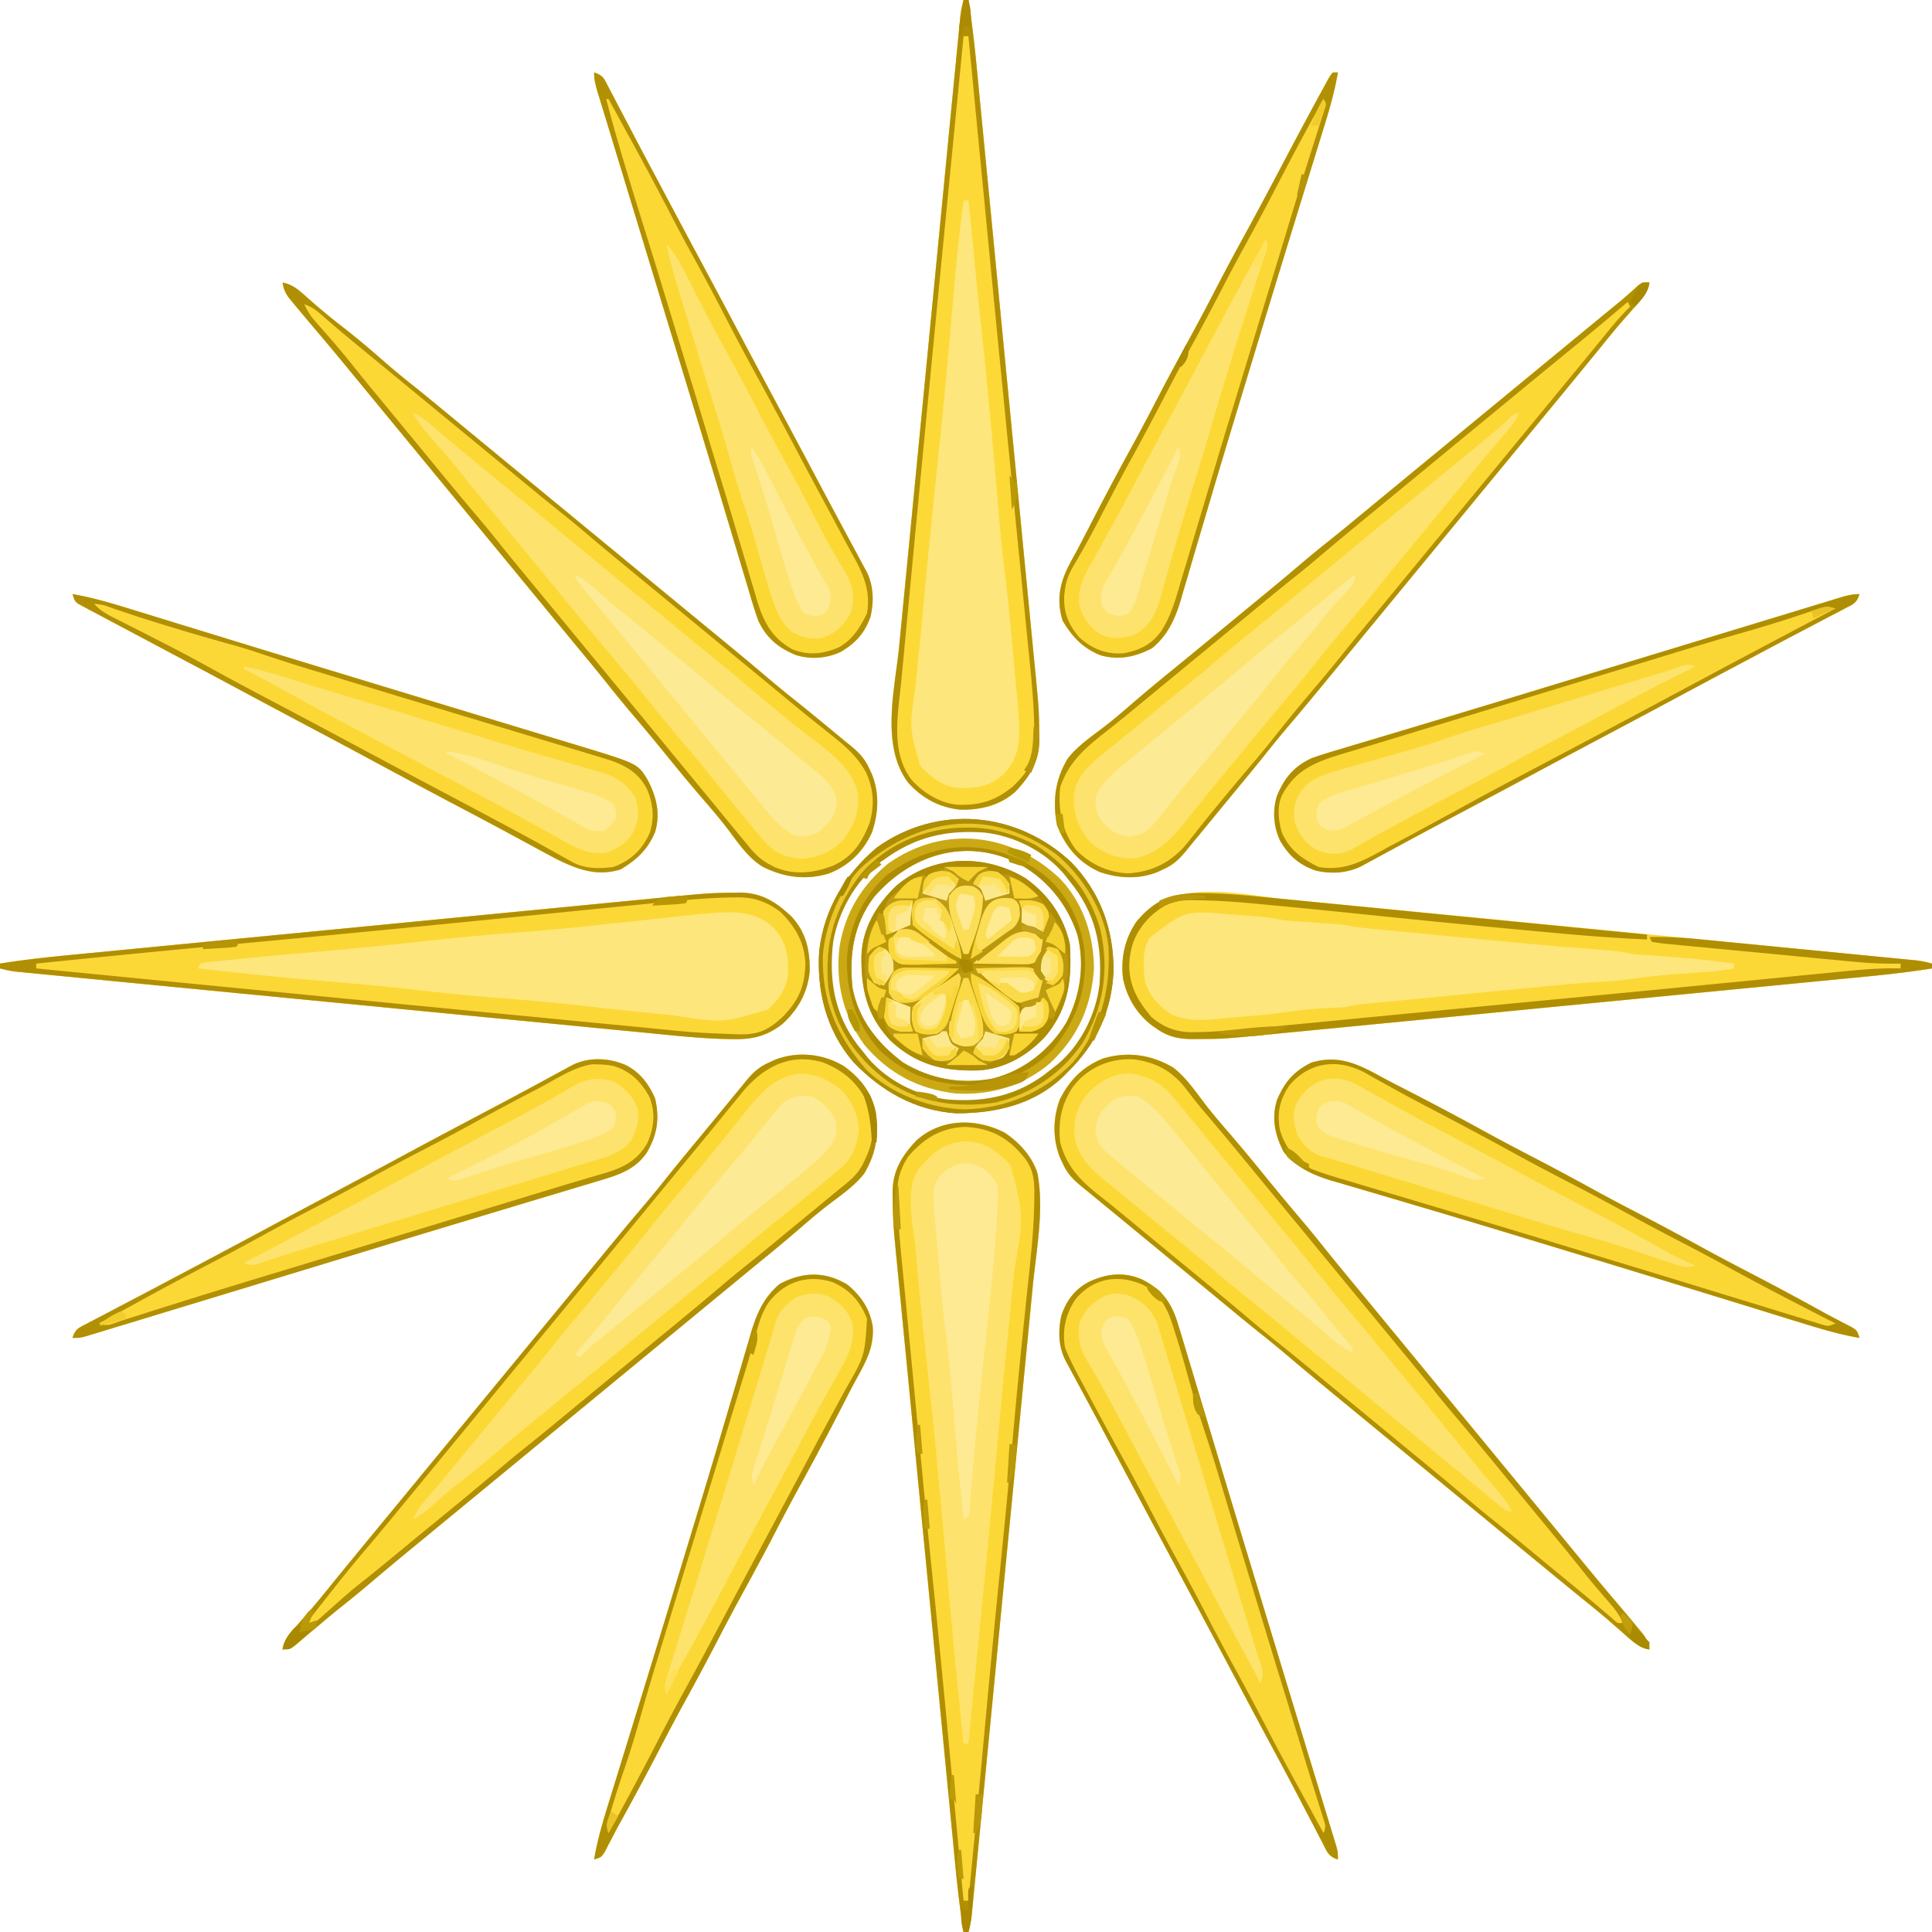 <svg xmlns="http://www.w3.org/2000/svg" width="800" height="800"><path fill="#FDE36D" d="M349.453 441.477c6.884 4.992 11.567 10.963 13.262 19.402 1.229 9.14-.049 16.964-4.824 24.984-4.095 5.296-9.827 9.124-15.098 13.172-3.766 2.911-7.384 5.973-10.98 9.09a625 625 0 0 1-14.793 12.418 2292 2292 0 0 0-11.145 9.144l-6.653 5.482Q293.86 539.586 288.5 544l-4.25 3.5-95.626 78.75-4.24 3.493q-5.384 4.436-10.775 8.862c-6.551 5.382-13.089 10.776-19.547 16.27a461 461 0 0 1-13.18 10.805 428 428 0 0 0-7.14 5.89l-2.302 1.927a805 805 0 0 0-4.552 3.844l-2.13 1.78-1.902 1.607c-1.963 1.345-3.53 1.85-5.856 2.272.875-4.527 3.502-7.21 6.5-10.562q1.651-1.885 3.3-3.774c.546-.62 1.09-1.242 1.652-1.882 3.623-4.17 7.069-8.49 10.548-12.782a7013 7013 0 0 1 21.17-25.778L169 617.5l3.5-4.25 1.75-2.125 61.25-74.375 1.75-2.126 3.493-4.24q4.436-5.384 8.862-10.775c5.382-6.551 10.776-13.089 16.27-19.547 3.7-4.348 7.307-8.757 10.855-13.23 4.731-5.903 9.572-11.717 14.388-17.55q2.846-3.454 5.687-6.91l1.876-2.284 3.525-4.291a994 994 0 0 1 3.232-3.91q1.575-1.904 3.12-3.832c2.896-3.54 5.323-6.001 9.567-7.93l2.508-1.18c9.445-3.772 20.13-2.7 28.82 2.532M117 117c4.465.87 7.073 3.407 10.375 6.375 4.747 4.175 9.554 8.205 14.563 12.063 5.758 4.452 11.266 9.145 16.742 13.939a322 322 0 0 0 12.558 10.424c3.642 2.9 7.233 5.861 10.825 8.824l6.7 5.528q5.365 4.427 10.737 8.847l4.25 3.5 2.125 1.75 74.375 61.25 2.126 1.75 4.24 3.493q5.384 4.436 10.775 8.862c6.551 5.382 13.089 10.776 19.546 16.27a497 497 0 0 0 13.192 10.824c3.88 3.11 7.72 6.266 11.558 9.426l2.162 1.777q2.08 1.715 4.152 3.44a308 308 0 0 0 3.975 3.242c3.53 2.888 5.975 5.309 7.899 9.541l1.18 2.508c3.118 7.808 2.708 16.004.047 23.914-3.673 8.177-9.693 13.993-18.036 17.195-9.482 2.786-18.257 1.574-27.066-2.742-6.406-3.814-10.57-10.393-15.035-16.207-2.911-3.766-5.973-7.384-9.09-10.98C286.81 325.959 281.874 320.014 277 314c-4.797-5.904-9.635-11.767-14.562-17.562a520 520 0 0 1-11.168-13.606c-4.743-5.918-9.596-11.746-14.423-17.594Q232.42 259.87 228 254.5l-3.5-4.25-64.75-78.626-3.493-4.24q-4.436-5.384-8.862-10.775c-5.382-6.551-10.777-13.088-16.27-19.547-3.27-3.857-6.538-7.718-9.75-11.625l-1.914-2.316c-1.444-2.097-2.043-3.63-2.461-6.121M485.863 442.11c5.296 4.094 9.124 9.826 13.172 15.097 2.911 3.766 5.973 7.384 9.09 10.98C513.19 474.042 518.126 479.987 523 486c4.797 5.904 9.635 11.767 14.563 17.563a520 520 0 0 1 11.167 13.605c4.743 5.918 9.596 11.746 14.423 17.594Q567.58 540.13 572 545.5l3.5 4.25 64.75 78.626 3.493 4.24q4.436 5.384 8.862 10.775c5.382 6.551 10.777 13.088 16.27 19.547 3.27 3.857 6.538 7.718 9.75 11.625l1.914 2.316c1.444 2.097 2.043 3.63 2.461 6.121-4.527-.875-7.21-3.502-10.562-6.5l-3.774-3.3c-.62-.546-1.242-1.09-1.882-1.652-4.17-3.623-8.49-7.069-12.782-10.548a7013 7013 0 0 1-25.778-21.17L617.5 631l-4.25-3.5-2.125-1.75-40.375-33.25-2.126-1.75-4.24-3.493q-5.384-4.436-10.775-8.862c-6.551-5.382-13.089-10.776-19.547-16.27a499 499 0 0 0-13.23-10.855c-5.918-4.743-11.746-9.596-17.594-14.423Q497.87 532.42 492.5 528l-4.25-3.5-2.125-1.75-6.375-5.25-2.127-1.752-4.226-3.48q-5.496-4.528-10.999-9.05l-2.294-1.886q-2.154-1.77-4.31-3.539a990 990 0 0 1-3.908-3.231 305 305 0 0 0-3.83-3.12c-3.54-2.896-6.002-5.323-7.931-9.567l-1.18-2.508c-3.079-7.71-3.02-16.418-.047-24.172 3.998-7.966 9.692-13.734 18.036-16.937 10.093-2.965 19.905-1.521 28.93 3.851M683 117c-.875 4.527-3.502 7.21-6.5 10.563l-3.3 3.773c-.546.62-1.09 1.242-1.652 1.882-3.623 4.17-7.069 8.49-10.548 12.782a7013 7013 0 0 1-21.17 25.778L631 182.5l-5.25 6.375-61.25 74.375-1.75 2.126-3.493 4.24q-4.436 5.384-8.862 10.775c-5.382 6.551-10.776 13.089-16.27 19.546a499 499 0 0 0-10.855 13.231c-4.731 5.903-9.572 11.717-14.388 17.55a4697 4697 0 0 0-7.563 9.194l-3.525 4.291a994 994 0 0 1-3.232 3.91 305 305 0 0 0-3.12 3.832c-2.896 3.54-5.323 6.001-9.567 7.93l-2.508 1.18c-7.808 3.118-16.004 2.708-23.914.047-8.917-4.004-14.234-10.502-17.765-19.414-1.86-9.972-.837-18.733 4.421-27.547 4.09-5.3 9.827-9.128 15.098-13.176 3.766-2.911 7.384-5.973 10.98-9.09 5.854-5.066 11.8-10 17.813-14.875 7.86-6.414 15.694-12.86 23.523-19.312a6174 6174 0 0 1 8.891-7.313c6.544-5.375 13.073-10.763 19.524-16.25 4.348-3.7 8.757-7.307 13.23-10.855 5.918-4.743 11.746-9.596 17.594-14.423Q574.13 204.42 579.5 200l4.25-3.5 61.627-50.752 4.226-3.48q5.496-4.528 10.999-9.05l2.294-1.886q2.154-1.77 4.31-3.539l1.99-1.637 1.918-1.574a156 156 0 0 0 3.826-3.32l1.865-1.668 1.648-1.51C680 117 680 117 683 117"/><path fill="#FDE67B" d="M399 0h2c2.203 13.595 3.383 27.305 4.706 41.007l.798 8.194q1.08 11.082 2.15 22.166L410 85.238a90956 90956 0 0 1 4.688 48.458l.24 2.5q1.937 20.04 3.89 40.079 2.01 20.635 4 41.272 1.115 11.562 2.244 23.123.962 9.843 1.905 19.688.48 5.01.972 10.02c2.265 23.016 2.265 23.016 2.402 33.842l.049 2.08c-.046 9.06-3.859 15.068-9.909 21.493-6.407 5.7-14.286 7.604-22.695 7.48-8.8-.864-15.942-4.715-21.785-11.273-11.474-15.309-5.397-38.855-3.647-56.548.347-3.537.685-7.075 1.024-10.613q.996-10.353 2.01-20.703 1.178-12.067 2.342-24.133 2.08-21.522 4.179-43.043 2.035-20.871 4.054-41.746l.251-2.603.252-2.6.75-7.762q1.929-19.925 3.863-39.849l1.4-14.43q1.105-11.43 2.221-22.856.51-5.22 1.015-10.44.548-5.653 1.103-11.305l.321-3.346.302-3.052.256-2.635c.283-2.178.722-4.221 1.304-6.336"/><path fill="#FDE36D" d="M416 469c6.01 4.037 11.244 9.657 13.543 16.652 2.913 14.965-.417 31.945-1.896 46.896-.347 3.537-.685 7.075-1.024 10.613q-.996 10.353-2.01 20.703-1.178 12.066-2.342 24.133-2.08 21.522-4.179 43.043-2.035 20.872-4.054 41.746l-.251 2.603-.252 2.6-.75 7.762q-1.929 19.925-3.863 39.849l-1.4 14.43q-1.105 11.43-2.221 22.856-.51 5.22-1.015 10.44-.548 5.653-1.103 11.305l-.321 3.346-.302 3.052-.256 2.635c-.283 2.178-.722 4.221-1.304 6.336h-2c-2.203-13.595-3.383-27.305-4.706-41.007l-.798-8.194q-1.08-11.082-2.15-22.166L390 714.762a90956 90956 0 0 1-3.726-38.502l-.24-2.481-.722-7.475-.24-2.5q-1.937-20.04-3.89-40.079-2.01-20.635-4-41.272-1.115-11.562-2.244-23.123a9540 9540 0 0 1-1.905-19.688q-.48-5.01-.972-10.02c-2.265-23.016-2.265-23.016-2.402-33.842l-.049-2.08c.046-9.06 3.859-15.068 9.909-21.493 10.322-9.185 24.584-9.244 36.48-3.207"/><path fill="#FDE67B" d="M532.548 372.353c3.537.347 7.075.685 10.613 1.024q10.353.996 20.703 2.01c8.044.787 16.089 1.565 24.133 2.342q21.522 2.08 43.043 4.179 20.872 2.035 41.746 4.054l2.603.251 2.6.252 7.762.75q19.925 1.929 39.849 3.863l14.43 1.4q11.43 1.105 22.856 2.221 5.22.51 10.44 1.015 5.653.548 11.305 1.103l3.346.321 3.052.302 2.635.256c2.178.283 4.221.722 6.336 1.304v2c-13.595 2.203-27.305 3.383-41.007 4.706l-8.194.798q-11.082 1.08-22.166 2.15L714.762 410a90956 90956 0 0 1-38.502 3.726l-2.481.24-4.98.48-2.495.242-2.5.24q-20.04 1.937-40.079 3.89-20.635 2.01-41.272 4-11.562 1.115-23.123 2.244-9.842.962-19.688 1.905-5.01.48-10.02.972c-23.038 2.267-23.038 2.267-34.022 2.313l-2.153.011c-5.587-.067-9.87-1.061-14.447-4.262l-2.133-1.473C470.56 419.605 466.55 412.876 465 405c-.922-8.476.76-16.178 5.543-23.297 15.174-18.472 41.067-11.421 62.005-9.35M304.22 369.66l2.08-.049c9.117.046 15.044 3.887 21.493 9.979 6.037 6.593 7.61 13.905 7.48 22.66-.88 8.863-4.794 15.78-11.273 21.75-6.15 4.77-11.88 6.364-19.587 6.285l-2.337-.016c-11.58-.199-23.107-1.483-34.624-2.622-3.537-.347-7.075-.685-10.613-1.024q-10.353-.996-20.703-2.01a20088 20088 0 0 0-24.133-2.342q-21.522-2.08-43.043-4.179-20.871-2.035-41.746-4.054l-2.603-.251-2.6-.252-5.181-.5-2.581-.25q-19.925-1.929-39.849-3.863l-14.43-1.4q-11.43-1.105-22.856-2.221-5.22-.51-10.44-1.015-5.653-.548-11.305-1.103l-3.346-.321-3.052-.302-2.635-.256C4.158 402.02 2.115 401.582 0 401v-2c13.595-2.203 27.305-3.383 41.007-4.706l8.194-.798q11.082-1.08 22.166-2.15L85.238 390q19.251-1.867 38.502-3.726l2.481-.24 4.98-.48 2.495-.242 2.5-.24q20.04-1.937 40.079-3.89 20.635-2.01 41.272-4 11.562-1.115 23.123-2.244 9.843-.962 19.688-1.905 5.01-.48 10.02-.972c23.016-2.265 23.016-2.265 33.842-2.402"/><path fill="#FBD735" d="M571.425 445.604c2.923 1.585 5.874 3.106 8.833 4.623 11.645 5.968 23.209 12.066 34.674 18.374 6.478 3.556 13.007 7 19.568 10.399 8.473 4.39 16.867 8.905 25.23 13.5 6.547 3.586 13.143 7.066 19.77 10.5 8.473 4.39 16.867 8.905 25.23 13.5 6.547 3.586 13.143 7.066 19.77 10.5a1286 1286 0 0 1 30.904 16.585c1.87 1.02 3.754 2.015 5.645 2.994l3.03 1.585 2.777 1.428C769 551 769 551 770 554c-8.42-1.426-16.464-3.848-24.605-6.383l-4.35-1.34q-4.666-1.438-9.333-2.885a8841 8841 0 0 0-17.53-5.41l-13.16-4.053a12843 12843 0 0 0-51.318-15.674 17548 17548 0 0 1-12.369-3.762c-15.893-4.837-31.793-9.645-47.727-14.345q-6.616-1.956-13.23-3.923a2130 2130 0 0 0-12.272-3.6c-3.078-.897-6.15-1.813-9.223-2.727l-3.275-.934c-7.884-2.372-14.766-5.466-20.046-11.964-3.6-6.911-5.144-13.847-2.804-21.469C531.95 447.99 535.694 443.653 543 440c10.99-3.284 18.9.369 28.425 5.604"/><path fill="#FBD835" d="M351 532c5.662 4.781 9.147 9.972 10.379 17.234.632 8.663-2.956 14.864-6.983 22.19-1.585 2.924-3.106 5.875-4.623 8.834-5.968 11.645-12.066 23.209-18.374 34.674-3.556 6.478-7 13.007-10.399 19.568-4.39 8.473-8.905 16.867-13.5 25.23-3.586 6.547-7.066 13.143-10.5 19.77-4.39 8.473-8.905 16.867-13.5 25.23-3.586 6.547-7.066 13.143-10.5 19.77a1286 1286 0 0 1-16.585 30.904 301 301 0 0 0-2.994 5.645l-1.585 3.03-1.428 2.777C249 769 249 769 246 770c1.426-8.42 3.848-16.464 6.383-24.605l1.34-4.35q1.438-4.667 2.885-9.333 2.315-7.478 4.618-14.96l.791-2.57 4.054-13.16a12843 12843 0 0 0 15.674-51.318q1.879-6.184 3.762-12.369c4.837-15.893 9.645-31.793 14.345-47.727q1.956-6.616 3.923-13.23 1.817-6.13 3.6-12.272c.897-3.078 1.813-6.15 2.727-9.223l.934-3.275c2.372-7.884 5.466-14.766 11.964-20.045 9.548-4.973 18.697-5.23 28 .437"/><path fill="#FCD835" d="M246 30c3.879 1.293 4.11 2.53 5.977 6.098l1.755 3.318 1.893 3.647q.995 1.892 1.994 3.783 2.115 4.01 4.218 8.03c3.17 6.053 6.384 12.082 9.594 18.114q1.616 3.04 3.23 6.08A6460 6460 0 0 0 288.5 105a7896 7896 0 0 1 17.083 32.041Q313.01 151.036 320.5 165a7499 7499 0 0 1 17.067 32.012 4168 4168 0 0 0 11.808 22.133l1.062 1.974q2.498 4.647 5.006 9.29l1.776 3.298 1.56 2.89c2.973 5.851 3.145 12.359 1.69 18.727-2.393 6.828-6.187 11.032-12.469 14.676-5.85 2.66-12.31 3.133-18.469 1.242-7.374-3.122-12.084-6.904-15.531-14.242-1.516-4.18-2.77-8.43-4.027-12.695l-1.154-3.837q-1.24-4.124-2.466-8.252c-1.313-4.42-2.638-8.836-3.965-13.252q-2.09-6.954-4.173-13.91a9022 9022 0 0 0-13.356-44.115A28742 28742 0 0 1 279 141.703l-3.293-10.814-.667-2.19-14.815-48.651q-3.599-11.815-7.187-23.634-1.477-4.853-2.964-9.703l-1.672-5.488-.756-2.45C246.728 35.743 246 33.182 246 30"/><path fill="#FBD735" d="M472.813 529.75c7.588 3.834 11.469 8.413 14.303 16.391a662 662 0 0 1 3.68 12.047l1.4 4.63q1.502 4.974 2.99 9.953a6469 6469 0 0 0 4.782 15.906q2.928 9.708 5.847 19.419a10959 10959 0 0 0 11.165 36.896l3.025 9.942q2.612 8.584 5.219 17.17l.74 2.438 1.474 4.857q5.14 16.94 10.303 33.873 2.871 9.415 5.736 18.833 1.995 6.556 3.999 13.108 1.499 4.916 2.993 9.834l1.094 3.567.982 3.24.857 2.811C554 767 554 767 554 770c-4.141-1.38-4.491-3.276-6.484-7.113l-1.007-1.916c-1.095-2.09-2.177-4.187-3.259-6.284q-1.147-2.196-2.299-4.392a4677 4677 0 0 1-4.695-8.985c-3.202-6.13-6.479-12.22-9.756-18.31a7198 7198 0 0 1-16-30 10883 10883 0 0 0-23.5-44 11177 11177 0 0 1-25.628-48.013 3891 3891 0 0 0-11.809-22.106 4919 4919 0 0 0-5.006-9.29l-1.776-3.298-1.56-2.89c-2.975-5.856-3.108-12.31-1.725-18.692 2.153-6.3 5.636-10.955 11.629-14.024 7.227-3.332 14.226-4.124 21.688-.937M770 246c-1.293 3.879-2.53 4.11-6.098 5.977l-3.318 1.755-3.646 1.893q-1.893.995-3.784 1.994-4.01 2.115-8.03 4.218c-6.053 3.17-12.082 6.384-18.114 9.594l-6.08 3.23A6460 6460 0 0 0 695 288.5a7896 7896 0 0 1-32.041 17.083Q648.964 313.01 635 320.5a7585 7585 0 0 1-34.017 18.129c-6.71 3.558-13.41 7.134-20.092 10.746l-3.899 2.104q-3.66 1.975-7.312 3.964c-1.628.88-1.628.88-3.29 1.776l-2.873 1.56c-5.85 2.837-12.455 3.178-18.77 1.69-6.87-2.398-11.078-6.144-14.747-12.469-2.66-5.85-3.133-12.31-1.242-18.469 3.122-7.374 6.904-12.084 14.242-15.531 4.18-1.516 8.43-2.77 12.695-4.027l3.837-1.154q4.125-1.24 8.252-2.466c4.42-1.313 8.836-2.638 13.252-3.965q6.954-2.09 13.91-4.173a9022 9022 0 0 0 44.115-13.356A28742 28742 0 0 1 658.297 279l10.814-3.293 2.19-.667 48.651-14.815q11.815-3.599 23.634-7.187 4.853-1.477 9.703-2.964l5.488-1.672 2.45-.756c3.029-.918 5.59-1.646 8.773-1.646"/><path fill="#FCD836" d="M552 30h2c-1.426 8.42-3.848 16.464-6.383 24.605l-1.34 4.35q-1.438 4.666-2.885 9.333a8841 8841 0 0 0-4.618 14.96l-.791 2.57-4.054 13.16a12843 12843 0 0 0-15.674 51.318 17548 17548 0 0 1-3.762 12.369c-4.837 15.893-9.645 31.793-14.345 47.727q-1.956 6.616-3.923 13.23a2130 2130 0 0 0-3.6 12.272c-.897 3.078-1.813 6.15-2.727 9.223l-.934 3.275c-2.372 7.884-5.466 14.766-11.964 20.046-6.941 3.615-13.806 5.082-21.469 2.84C448.29 268.295 443.997 263.71 440 257c-2.708-8.9-1.09-15.949 3.178-23.983a888 888 0 0 1 2.426-4.442c1.585-2.923 3.106-5.874 4.623-8.833 5.968-11.645 12.066-23.209 18.374-34.674 3.556-6.478 7-13.007 10.399-19.568 4.39-8.473 8.905-16.867 13.5-25.23 3.586-6.547 7.066-13.143 10.5-19.77a1021 1021 0 0 1 11.625-21.812C519.851 89.178 524.935 79.596 530 70c5.305-10.048 10.627-20.085 16.063-30.062l1.498-2.756 1.35-2.467 1.16-2.121C551 31 551 31 552 30M259.29 441.09c5.929 3.154 9.212 7.614 11.96 13.66 1.916 8.304.984 14.866-3.25 22.25-4.239 6.578-10.7 9.147-17.952 11.324l-2.007.61c-2.19.664-4.385 1.316-6.58 1.968q-2.357.71-4.712 1.424a3689 3689 0 0 1-10.088 3.03 6586 6586 0 0 0-16.063 4.83q-9.639 2.906-19.282 5.805a8292 8292 0 0 0-31.226 9.454l-2.131.65-8.422 2.569q-11.456 3.494-22.916 6.977l-8.536 2.595-2.193.667-17.224 5.243q-12.003 3.656-24.009 7.302-6.453 1.959-12.905 3.925-6.011 1.833-12.025 3.655l-4.436 1.351q-3.035.926-6.07 1.843l-3.441 1.046C33 554 33 554 30 554c1.287-3.86 2.478-4.083 6.027-5.941l3.287-1.74 3.624-1.881 3.767-1.987q4.034-2.127 8.076-4.24c4.227-2.213 8.445-4.442 12.66-6.676l2.129-1.128q2.138-1.132 4.277-2.267l6.508-3.443a5425 5425 0 0 0 30.164-16.082 6305 6305 0 0 1 26.606-14.178 4321 4321 0 0 0 28.75-15.375c10.735-5.797 21.512-11.514 32.3-17.21 7.57-3.998 15.134-8.005 22.665-12.075.61-.329 1.22-.658 1.847-.998q4.27-2.308 8.534-4.629c.988-.535 1.976-1.07 2.994-1.623l2.597-1.414c6.975-3.549 15.391-3.132 22.477-.023M30 246c8.31 1.418 16.259 3.777 24.3 6.27l4.23 1.297q4.522 1.388 9.045 2.784 7.229 2.23 14.461 4.448 7.52 2.307 15.04 4.618c15.12 4.648 30.253 9.26 45.389 13.862q6.336 1.927 12.67 3.855 20.134 6.129 40.276 12.235l16.777 5.09q6.825 2.07 13.651 4.134 4.22 1.278 8.438 2.56 2.859.866 5.718 1.728c24.096 7.333 24.096 7.333 28.216 14.111 3.61 6.99 5.323 13.715 3.07 21.488-3.003 7.23-7.57 11.521-14.281 15.52-9.861 3.07-18.041-.012-26.881-4.445a716 716 0 0 1-9.619-5.18q-3.73-2.02-7.46-4.035l-1.963-1.062c-6.984-3.779-14.006-7.487-21.03-11.194a4180 4180 0 0 1-35.286-18.829 4055 4055 0 0 0-25.636-13.692 7847 7847 0 0 1-33.533-17.892 5298 5298 0 0 0-22.826-12.163 8396 8396 0 0 1-14.119-7.504q-4.588-2.442-9.183-4.873-4.706-2.492-9.401-5.006l-2.781-1.46-2.497-1.345-2.16-1.148C31 249 31 249 30 246"/><path fill="#B69408" d="M424.688 363.688c9.441 6.756 15.814 15.906 18.312 27.312.878 14.525-.436 26.366-10 38-7.448 8.044-16.867 13.569-27.941 14.238-14.306.345-25.43-2.249-36.22-12.238-9.928-10.393-12.342-21.536-12.116-35.437.47-11.423 6.34-21.052 14.464-28.813 15.279-12.974 36.809-13.22 53.5-3.062"/><path fill="#FCD837" d="M532.548 372.353c3.537.347 7.075.685 10.613 1.024q10.353.996 20.703 2.01c8.044.787 16.089 1.565 24.133 2.342q21.522 2.08 43.043 4.179 20.872 2.035 41.746 4.054l2.603.251 2.6.252 7.762.75q19.925 1.929 39.849 3.863l14.43 1.4q11.43 1.105 22.856 2.221 5.22.51 10.44 1.015 5.653.548 11.305 1.103l3.346.321 3.052.302 2.635.256c2.178.283 4.221.722 6.336 1.304v2c-13.595 2.203-27.305 3.383-41.007 4.706l-8.194.798q-11.082 1.08-22.166 2.15L714.762 410a90956 90956 0 0 1-38.502 3.726l-2.481.24-4.98.48-2.495.242-2.5.24q-20.04 1.937-40.079 3.89-20.635 2.01-41.272 4-11.562 1.115-23.123 2.244-9.842.962-19.688 1.905-5.01.48-10.02.972c-23.038 2.267-23.038 2.267-34.022 2.313l-2.153.011c-5.587-.067-9.87-1.061-14.447-4.262l-2.133-1.473C470.56 419.605 466.55 412.876 465 405c-.922-8.476.76-16.178 5.543-23.297 15.174-18.472 41.067-11.421 62.005-9.35m-56.42 15.9c-3.3 5.105-2.651 11.933-2.128 17.747 1.722 6.243 5.689 10.46 11 14 8.216 3.93 18.808 1.823 27.625 1.125l3.496-.271a328 328 0 0 0 21.41-2.417c5.323-.67 10.652-.929 16.008-1.19 3.266-.153 3.266-.153 5.643-.71 3.765-.718 7.548-1.036 11.361-1.377q2.842-.262 5.685-.527l3.228-.3c6.16-.58 12.315-1.19 18.472-1.797q5.865-.577 11.73-1.151 7.264-.712 14.527-1.429 5.977-.59 11.958-1.174l4.473-.441c8.926-.886 17.838-1.601 26.795-2.085 3.522-.251 6.972-.678 10.464-1.194 8.34-1.197 16.713-1.776 25.115-2.364l3.264-.233 2.916-.2c2.977-.279 5.888-.74 8.83-1.265v-2c-11.015-1.564-22.027-2.528-33.125-3.302l-3.262-.233-2.913-.2c-2.7-.265-2.7-.265-5.142-.758-3.032-.601-6.01-.848-9.093-1.085l-4.064-.323-2.192-.17c-22.075-1.733-44.11-3.89-66.146-6.049a2755 2755 0 0 0-18.033-1.712q-2.7-.25-5.4-.493c-3.946-.366-7.746-.873-11.63-1.675q-2.996-.291-6-.5l-3.438-.25L544 382q-3.5-.245-7-.5l-3.125-.219c-2.688-.263-5.23-.747-7.875-1.281-4.2-.449-8.413-.743-12.625-1.063l-3.41-.275c-19.228-1.672-19.228-1.672-33.836 9.592"/><path fill="#FCD936" d="M399 0h2c2.203 13.595 3.383 27.305 4.706 41.007l.798 8.194q1.08 11.082 2.15 22.166L410 85.238a90956 90956 0 0 1 4.688 48.458l.24 2.5q1.937 20.04 3.89 40.079 2.01 20.635 4 41.272 1.115 11.562 2.244 23.123.962 9.843 1.905 19.688.48 5.01.972 10.02c2.265 23.016 2.265 23.016 2.402 33.842l.049 2.08c-.046 9.06-3.859 15.068-9.909 21.493-6.407 5.7-14.286 7.604-22.695 7.48-8.8-.864-15.942-4.715-21.785-11.273-11.474-15.309-5.397-38.855-3.647-56.548.347-3.537.685-7.075 1.024-10.613q.996-10.353 2.01-20.703 1.178-12.067 2.342-24.133 2.08-21.522 4.179-43.043 2.035-20.871 4.054-41.746l.251-2.603.252-2.6.75-7.762q1.929-19.925 3.863-39.849l1.4-14.43q1.105-11.43 2.221-22.856.51-5.22 1.015-10.44.548-5.653 1.103-11.305l.321-3.346.302-3.052.256-2.635c.283-2.178.722-4.221 1.304-6.336m0 83c-1.14 8.581-2.15 17.162-2.957 25.781l-.26 2.752c-.746 7.955-1.44 15.915-2.127 23.875-1.835 21.213-3.94 42.39-6.18 63.563l-.312 2.947-.306 2.896C385.48 217.867 384.234 230.933 383 244l-.763 8.013q-.233 2.452-.464 4.906-.647 6.882-1.353 13.758-.422 4.134-.837 8.269c-.201 1.986-.41 3.972-.618 5.958C376.56 301.473 376.56 301.473 381 317c4.516 4.927 9.04 8.53 15.832 9.336 7.687.1 13.156-.638 18.918-5.95 6.102-6.614 6.504-12.735 6.25-21.386-.261-4.156-.635-8.3-1.023-12.445l-.322-3.542q-.337-3.694-.681-7.387-.518-5.578-1.02-11.157c-.994-10.864-2.055-21.693-3.475-32.51-1.043-8.63-1.73-17.3-2.479-25.959l-.468-5.36-.693-7.957c-1.632-18.758-3.387-37.493-5.402-56.213l-.492-4.568-.241-2.243c-.99-9.253-1.874-18.517-2.753-27.782-.599-6.299-1.23-12.59-1.951-18.877z"/><path fill="#FCD835" d="M485.863 442.11c5.296 4.094 9.124 9.826 13.172 15.097 2.911 3.766 5.973 7.384 9.09 10.98C513.19 474.042 518.126 479.987 523 486c4.797 5.904 9.635 11.767 14.563 17.563a520 520 0 0 1 11.167 13.605c4.743 5.918 9.596 11.746 14.423 17.594Q567.58 540.13 572 545.5l3.5 4.25 64.75 78.626 3.493 4.24q4.436 5.384 8.862 10.775c5.382 6.551 10.777 13.088 16.27 19.547 3.27 3.857 6.538 7.718 9.75 11.625l1.914 2.316c1.444 2.097 2.043 3.63 2.461 6.121-4.527-.875-7.21-3.502-10.562-6.5l-3.774-3.3c-.62-.546-1.242-1.09-1.882-1.652-4.17-3.623-8.49-7.069-12.782-10.548a7013 7013 0 0 1-25.778-21.17L617.5 631l-4.25-3.5-2.125-1.75-40.375-33.25-2.126-1.75-4.24-3.493q-5.384-4.436-10.775-8.862c-6.551-5.382-13.089-10.776-19.547-16.27a499 499 0 0 0-13.23-10.855c-5.918-4.743-11.746-9.596-17.594-14.423Q497.87 532.42 492.5 528l-4.25-3.5-2.125-1.75-6.375-5.25-2.127-1.752-4.226-3.48q-5.496-4.528-10.999-9.05l-2.294-1.886q-2.154-1.77-4.31-3.539a990 990 0 0 1-3.908-3.231 305 305 0 0 0-3.83-3.12c-3.54-2.896-6.002-5.323-7.931-9.567l-1.18-2.508c-3.079-7.71-3.02-16.418-.047-24.172 3.998-7.966 9.692-13.734 18.036-16.937 10.093-2.965 19.905-1.521 28.93 3.851M448 456c-3.2 5.958-3.932 10.915-2.45 17.414 2.488 7.616 7.325 11.695 13.45 16.586.895.741 1.79 1.482 2.71 2.246A938 938 0 0 0 470 499q5.505 4.492 11 9l1.932 1.583c7.375 6.05 14.74 12.11 22.005 18.292 4.35 3.7 8.758 7.307 13.231 10.855 5.918 4.743 11.746 9.596 17.594 14.423Q541.13 557.58 546.5 562l4.25 3.5 2.125 1.75 42.503 35.003 4.216 3.468c3.728 3.066 7.444 6.142 11.148 9.236l2.35 1.955q2.237 1.862 4.465 3.734l2.029 1.686 1.783 1.491c1.74 1.38 1.74 1.38 4.631 2.177-1.658-3.946-4.347-6.934-7.125-10.125a2641 2641 0 0 1-3.02-3.523l-1.49-1.742c-1.769-2.087-3.479-4.216-5.178-6.36-5.352-6.748-10.857-13.37-16.34-20.012a9788 9788 0 0 1-7.11-8.63l-3.479-4.223q-4.436-5.384-8.863-10.776c-5.382-6.551-10.776-13.089-16.27-19.547a499 499 0 0 1-10.855-13.23c-4.743-5.918-9.596-11.746-14.423-17.594Q527.42 504.87 523 499.5l-3.5-4.25-8.752-10.627q-1.74-2.115-3.483-4.228-4.512-5.475-9.011-10.961l-1.873-2.282a3625 3625 0 0 1-3.5-4.27A950 950 0 0 0 488 457l-1.792-2.185c-5.058-6.022-9.508-8.684-17.274-10.225-8.58-.676-16.375 4.502-20.934 11.41M683 117c-.875 4.527-3.502 7.21-6.5 10.563l-3.3 3.773c-.546.62-1.09 1.242-1.652 1.882-3.623 4.17-7.069 8.49-10.548 12.782a7013 7013 0 0 1-21.17 25.778L631 182.5l-5.25 6.375-61.25 74.375-1.75 2.126-3.493 4.24q-4.436 5.384-8.862 10.775c-5.382 6.551-10.776 13.089-16.27 19.546a499 499 0 0 0-10.855 13.231c-4.731 5.903-9.572 11.717-14.388 17.55a4697 4697 0 0 0-7.563 9.194l-3.525 4.291a994 994 0 0 1-3.232 3.91 305 305 0 0 0-3.12 3.832c-2.896 3.54-5.323 6.001-9.567 7.93l-2.508 1.18c-7.808 3.118-16.004 2.708-23.914.047-8.917-4.004-14.234-10.502-17.765-19.414-1.86-9.972-.837-18.733 4.421-27.547 4.09-5.3 9.827-9.128 15.098-13.176 3.766-2.911 7.384-5.973 10.98-9.09 5.854-5.066 11.8-10 17.813-14.875 7.86-6.414 15.694-12.86 23.523-19.312a6174 6174 0 0 1 8.891-7.313c6.544-5.375 13.073-10.763 19.524-16.25 4.348-3.7 8.757-7.307 13.23-10.855 5.918-4.743 11.746-9.596 17.594-14.423Q574.13 204.42 579.5 200l4.25-3.5 61.627-50.752 4.226-3.48q5.496-4.528 10.999-9.05l2.294-1.886q2.154-1.77 4.31-3.539l1.99-1.637 1.918-1.574a156 156 0 0 0 3.826-3.32l1.865-1.668 1.648-1.51C680 117 680 117 683 117m-60.875 58.938-3.578 3.05-1.815 1.546c-4.193 3.55-8.47 7-12.732 10.466a7273 7273 0 0 0-25.778 21.17L567.5 221l-4.25 3.5-27.626 22.75-4.24 3.493q-5.384 4.436-10.775 8.862c-6.551 5.382-13.089 10.776-19.547 16.27a499 499 0 0 1-13.23 10.855c-4.393 3.521-8.732 7.108-13.072 10.695a1485 1485 0 0 1-11.494 9.415l-2.324 1.89a981 981 0 0 1-4.409 3.563c-5.733 4.675-10.8 9.231-11.826 16.894-.434 7.511 1.746 13.74 6.715 19.446 5.206 4.674 11.24 7.072 18.191 6.765 9.716-1.622 15.474-8.042 21.387-15.398l1.848-2.273a681 681 0 0 0 3.812-4.79c2.948-3.7 5.954-7.35 8.965-11l1.813-2.196 3.702-4.486q2.748-3.333 5.489-6.673c5.818-7.084 11.666-14.136 17.606-21.118 3.348-3.946 6.598-7.962 9.816-12.015 5.387-6.769 10.909-13.421 16.511-20.012a520 520 0 0 0 11.168-13.605c4.743-5.918 9.596-11.746 14.423-17.594a9788 9788 0 0 0 7.11-8.63l3.479-4.223q4.436-5.383 8.863-10.776l3.582-4.359 1.748-2.128a666 666 0 0 1 8.319-9.938l1.536-1.796q1.412-1.645 2.836-3.28c2.209-2.57 4.037-4.982 5.374-8.108-2.371 0-5.068 3.382-6.875 4.938M349.453 441.477c6.884 4.992 11.567 10.963 13.262 19.402 1.229 9.14-.049 16.964-4.824 24.984-4.095 5.296-9.827 9.124-15.098 13.172-3.766 2.911-7.384 5.973-10.98 9.09a625 625 0 0 1-14.793 12.418 2292 2292 0 0 0-11.145 9.144l-6.653 5.482Q293.86 539.586 288.5 544l-4.25 3.5-95.626 78.75-4.24 3.493q-5.384 4.436-10.775 8.862c-6.551 5.382-13.089 10.776-19.547 16.27a461 461 0 0 1-13.18 10.805 428 428 0 0 0-7.14 5.89l-2.302 1.927a805 805 0 0 0-4.552 3.844l-2.13 1.78-1.902 1.607c-1.963 1.345-3.53 1.85-5.856 2.272.875-4.527 3.502-7.21 6.5-10.562q1.651-1.885 3.3-3.774c.546-.62 1.09-1.242 1.652-1.882 3.623-4.17 7.069-8.49 10.548-12.782a7013 7013 0 0 1 21.17-25.778L169 617.5l3.5-4.25 1.75-2.125 61.25-74.375 1.75-2.126 3.493-4.24q4.436-5.384 8.862-10.775c5.382-6.551 10.776-13.089 16.27-19.547 3.7-4.348 7.307-8.757 10.855-13.23 4.731-5.903 9.572-11.717 14.388-17.55q2.846-3.454 5.687-6.91l1.876-2.284 3.525-4.291a994 994 0 0 1 3.232-3.91q1.575-1.904 3.12-3.832c2.896-3.54 5.323-6.001 9.567-7.93l2.508-1.18c9.445-3.772 20.13-2.7 28.82 2.532M309 460l-1.848 2.273a690 690 0 0 0-3.8 4.774c-7.68 9.643-15.598 19.098-23.585 28.487-3.354 3.952-6.608 7.973-9.83 12.032-3.149 3.956-6.358 7.861-9.568 11.767l-2.957 3.603c-6.049 7.374-12.106 14.737-18.287 22.001a499 499 0 0 0-10.855 13.231c-4.743 5.918-9.596 11.746-14.423 17.594a9788 9788 0 0 0-7.11 8.63l-3.479 4.223q-4.436 5.384-8.863 10.776l-3.583 4.359-1.747 2.128a666 666 0 0 1-8.319 9.938l-1.536 1.796a599 599 0 0 1-2.836 3.28c-2.209 2.57-4.037 4.982-5.374 8.108 3.388-1.48 5.695-3.408 8.375-5.937 3.991-3.664 8.092-7.067 12.375-10.375 5.544-4.292 10.902-8.754 16.203-13.34 5.266-4.554 10.64-8.964 16.047-13.348a7013 7013 0 0 0 25.778-21.17L260.5 556l4.25-3.5 10.626-8.75 4.24-3.493q5.384-4.436 10.775-8.862c6.551-5.382 13.089-10.776 19.546-16.27a500 500 0 0 1 13.196-10.828 1168 1168 0 0 0 11.492-9.36l2.136-1.75c2.088-1.72 4.165-3.45 6.239-5.187l2.216-1.838 2.151-1.822 1.933-1.625c4.087-4.123 5.87-9.437 6.262-15.152-.342-6.322-2.977-12.036-7.5-16.458-5.543-4.315-10.499-6.692-17.605-6.468-9.746 1.44-15.568 8.037-21.457 15.363M117 117c4.465.87 7.073 3.407 10.375 6.375 4.747 4.175 9.554 8.205 14.563 12.063 5.758 4.452 11.266 9.145 16.742 13.939a322 322 0 0 0 12.558 10.424c3.642 2.9 7.233 5.861 10.825 8.824l6.7 5.528q5.365 4.427 10.737 8.847l4.25 3.5 2.125 1.75 74.375 61.25 2.126 1.75 4.24 3.493q5.384 4.436 10.775 8.862c6.551 5.382 13.089 10.776 19.546 16.27a497 497 0 0 0 13.192 10.824c3.88 3.11 7.72 6.266 11.558 9.426l2.162 1.777q2.08 1.715 4.152 3.44a308 308 0 0 0 3.975 3.242c3.53 2.888 5.975 5.309 7.899 9.541l1.18 2.508c3.118 7.808 2.708 16.004.047 23.914-3.673 8.177-9.693 13.993-18.036 17.195-9.482 2.786-18.257 1.574-27.066-2.742-6.406-3.814-10.57-10.393-15.035-16.207-2.911-3.766-5.973-7.384-9.09-10.98C286.81 325.959 281.874 320.014 277 314c-4.797-5.904-9.635-11.767-14.562-17.562a520 520 0 0 1-11.168-13.606c-4.743-5.918-9.596-11.746-14.423-17.594Q232.42 259.87 228 254.5l-3.5-4.25-64.75-78.626-3.493-4.24q-4.436-5.384-8.862-10.775c-5.382-6.551-10.777-13.088-16.27-19.547-3.27-3.857-6.538-7.718-9.75-11.625l-1.914-2.316c-1.444-2.097-2.043-3.63-2.461-6.121m54 54c2.501 4.608 5.728 8.293 9.188 12.188 4.325 4.93 8.551 9.899 12.613 15.05 2.9 3.642 5.861 7.233 8.824 10.825l5.528 6.7q4.427 5.365 8.847 10.737l15.743 19.116q4.436 5.384 8.862 10.775c5.827 7.092 11.682 14.154 17.63 21.145 3.348 3.946 6.598 7.962 9.816 12.015 5.387 6.769 10.909 13.421 16.512 20.012 3.793 4.463 7.499 8.98 11.14 13.57a1168 1168 0 0 0 9.36 11.492l1.75 2.136A912 912 0 0 0 312 343l1.858 2.216 1.837 2.151 1.645 1.933c4.108 4.207 8.73 5.908 14.535 6.262 6.609-.315 12.373-2.742 17.016-7.5 4.592-5.885 6.684-10.931 6.472-18.449-1.674-12.04-13.58-19.292-22.41-26.261-9.096-7.244-18.034-14.693-26.89-22.227a499 499 0 0 0-13.231-10.855c-5.918-4.743-11.746-9.596-17.594-14.423Q269.87 251.42 264.5 247l-4.25-3.5-2.125-1.75-40.375-33.25-2.126-1.75-4.24-3.493q-5.384-4.436-10.775-8.862l-4.359-3.583-2.128-1.747a666 666 0 0 1-9.938-8.319l-1.796-1.536a599 599 0 0 1-3.28-2.836c-2.57-2.209-4.982-4.037-8.108-5.374"/><path fill="#FCD836" d="m304.22 369.66 2.08-.049c9.117.046 15.044 3.887 21.493 9.979 6.037 6.593 7.61 13.905 7.48 22.66-.88 8.863-4.794 15.78-11.273 21.75-6.15 4.77-11.88 6.364-19.587 6.285l-2.337-.016c-11.58-.199-23.107-1.483-34.624-2.622-3.537-.347-7.075-.685-10.613-1.024q-10.353-.996-20.703-2.01a20088 20088 0 0 0-24.133-2.342q-21.522-2.08-43.043-4.179-20.871-2.035-41.746-4.054l-2.603-.251-2.6-.252-5.181-.5-2.581-.25q-19.925-1.929-39.849-3.863l-14.43-1.4q-11.43-1.105-22.856-2.221-5.22-.51-10.44-1.015-5.653-.548-11.305-1.103l-3.346-.321-3.052-.302-2.635-.256C4.158 402.02 2.115 401.582 0 401v-2c13.595-2.203 27.305-3.383 41.007-4.706l8.194-.798q11.082-1.08 22.166-2.15L85.238 390q19.251-1.867 38.502-3.726l2.481-.24 4.98-.48 2.495-.242 2.5-.24q20.04-1.937 40.079-3.89 20.635-2.01 41.272-4 11.562-1.115 23.123-2.244 9.843-.962 19.688-1.905 5.01-.48 10.02-.972c23.016-2.265 23.016-2.265 33.842-2.402m-31.783 10.715q-3.125.338-6.251.672-4.63.495-9.26.996c-13.774 1.487-27.548 2.918-41.364 3.957-14.145 1.104-28.26 2.38-42.355 4.006-13.553 1.56-27.118 2.811-40.707 3.994-19.386 1.694-19.386 1.694-38.75 3.625l-3.35.336-2.978.328-2.544.272L83 399l-1 2c32.285 3.524 32.285 3.524 64.637 6.332 8.545.64 17.046 1.59 25.559 2.56a1078 1078 0 0 0 39.788 3.805c9.528.73 19.022 1.59 28.516 2.678a2331 2331 0 0 0 33.138 3.538q2.702.27 5.402.549c20.226 3.177 20.226 3.177 38.96-2.462 4.595-4.179 7.59-8.551 8.336-14.832.1-7.687-.638-13.156-5.95-18.918-6.1-5.627-12.117-6.599-20.233-6.468-9.268.4-18.5 1.58-27.716 2.593M416 469c6.01 4.037 11.244 9.657 13.543 16.652 2.913 14.965-.417 31.945-1.896 46.896-.347 3.537-.685 7.075-1.024 10.613q-.996 10.353-2.01 20.703-1.178 12.066-2.342 24.133-2.08 21.522-4.179 43.043-2.035 20.872-4.054 41.746l-.251 2.603-.252 2.6-.75 7.762q-1.929 19.925-3.863 39.849l-1.4 14.43q-1.105 11.43-2.221 22.856-.51 5.22-1.015 10.44-.548 5.653-1.103 11.305l-.321 3.346-.302 3.052-.256 2.635c-.283 2.178-.722 4.221-1.304 6.336h-2c-2.203-13.595-3.383-27.305-4.706-41.007l-.798-8.194q-1.08-11.082-2.15-22.166L390 714.762a90956 90956 0 0 1-3.726-38.502l-.24-2.481-.722-7.475-.24-2.5q-1.937-20.04-3.89-40.079-2.01-20.635-4-41.272-1.115-11.562-2.244-23.123a9540 9540 0 0 1-1.905-19.688q-.48-5.01-.972-10.02c-2.265-23.016-2.265-23.016-2.402-33.842l-.049-2.08c.046-9.06 3.859-15.068 9.909-21.493 10.322-9.185 24.584-9.244 36.48-3.207m-35.434 14.879c-6.217 8.418-2.243 24.074-1.378 33.996l.193 2.286c1.44 16.93 3.27 33.82 5.1 50.71.105.976.21 1.952.32 2.957l.316 2.918c.91 8.434 1.76 16.873 2.57 25.317l.325 3.372a5474 5474 0 0 1 3.918 43.186A3963 3963 0 0 0 399 722h2q1.659-16.879 3.313-33.758l1.54-15.691c2.207-22.462 4.385-44.926 6.46-67.4a7109 7109 0 0 1 3.802-39.98q.9-9.204 1.805-18.408l1.376-14.047q.311-3.185.626-6.369c4-22.67 4-22.67-1.363-43.632-5.411-5.954-10.14-9.688-18.372-10.09-9.116.257-13.836 4.541-19.62 11.254"/><path fill="#FDE36C" d="M343.148 536.879c4.891 2.755 7.977 5.807 9.852 11.121 1.093 8.7-2.186 14.127-6.437 21.563a1226 1226 0 0 0-2.036 3.673 1877 1877 0 0 1-4.316 7.768c-3.305 5.945-6.47 11.963-9.645 17.978a4806 4806 0 0 1-5.378 10.143l-1.069 2.011a6298 6298 0 0 1-12.444 23.264 4094 4094 0 0 0-11.153 20.931l-4.428 8.359c-4.61 8.7-9.258 17.373-14.14 25.924-2.29 4.042-4.197 8.094-5.954 12.386-1.33-3.988-.355-5.856.887-9.86l.645-2.106c.71-2.311 1.433-4.618 2.156-6.925l1.5-4.866a4562 4562 0 0 1 3.997-12.876c1.331-4.275 2.653-8.554 3.975-12.832a16202 16202 0 0 1 5.368-17.33c3.281-10.57 6.52-21.153 9.727-31.746 1.41-4.655 2.828-9.307 4.245-13.959l1.734-5.7q1.828-6.003 3.657-12.007c.31-1.022.622-2.044.943-3.098l1.77-5.808.818-2.688.796-2.602q.805-2.676 1.57-5.364l.77-2.686.674-2.4c1.65-4.615 4.513-7.31 8.58-10.022 4.765-1.682 8.659-2.16 13.336-.246M468.074 536.734c5.607 2.53 8.869 5.615 11.202 11.466l1.102 3.66.623 2.033a946 946 0 0 1 1.991 6.642q.709 2.34 1.42 4.678c1.247 4.11 2.48 8.225 3.711 12.341 1.234 4.115 2.48 8.227 3.725 12.339a9750 9750 0 0 1 7.577 25.187l2.486 8.291 2.275 7.585q2.604 8.685 5.252 17.356l1.761 5.782.892 2.926a43697 43697 0 0 1 5.512 18.093q.806 2.644 1.602 5.292a271 271 0 0 0 1.7 5.343l.86 2.67.79 2.38c.49 2.429.228 3.876-.555 6.202a10335 10335 0 0 1-23.5-44 7976 7976 0 0 0-17.827-33.404 4294 4294 0 0 1-11.108-20.84 5609 5609 0 0 1-5.473-10.346c-3.121-5.905-6.268-11.779-9.612-17.562l-1.577-2.75a255 255 0 0 0-2.857-4.825c-2.944-5.101-3.92-9.39-3.046-15.273 1.854-5.354 5.01-8.373 9.926-11.117 3.96-1.686 7.12-1.575 11.148-.149M559.837 448.138c3.3 1.677 6.513 3.463 9.726 5.3q1.835 1.02 3.673 2.035 3.89 2.148 7.768 4.316c5.945 3.305 11.963 6.47 17.978 9.645q5.074 2.684 10.143 5.379l2.011 1.068a6298 6298 0 0 1 23.264 12.444 4094 4094 0 0 0 18.827 10.038l2.104 1.115 8.359 4.428c8.7 4.61 17.373 9.258 25.924 14.14 4.042 2.29 8.094 4.197 12.386 5.954-3.936 1.312-6.475.138-10.25-1.125l-2.165-.7c-4.606-1.494-9.187-3.057-13.772-4.612-6.777-2.278-13.616-4.256-20.496-6.194-9.513-2.687-18.96-5.578-28.41-8.478-4.8-1.471-9.604-2.93-14.407-4.391l-5.75-1.75-2.875-.875-11.503-3.501-5.718-1.74-14.861-4.525c-1.022-.31-2.044-.622-3.098-.943l-5.808-1.77-2.688-.818-2.602-.796a388 388 0 0 0-5.364-1.572l-2.686-.772-2.4-.676c-4.886-1.733-7.498-4.595-10.022-9.137-1.431-4.612-2.183-8.124-.246-12.703 4.957-8.835 13.107-12.736 22.958-8.784M702 276l-1.67.82c-11.47 5.64-22.81 11.455-34.004 17.626-6.562 3.612-13.175 7.11-19.826 10.554a1051 1051 0 0 0-22.5 12 1053 1053 0 0 1-22.5 12c-9.543 4.947-18.999 10.04-28.422 15.21l-2.497 1.366a457 457 0 0 0-5.498 3.087l-2.927 1.65-2.646 1.511c-4.602 2.156-8.735 2.165-13.483.473-5.369-2.69-8.167-6.716-10.027-12.297-.55-5.717.412-9.59 4-14 4.442-4.46 9.61-5.698 15.5-7.375l3.08-.908c7.599-2.23 15.223-4.369 22.845-6.515 6.42-1.825 12.742-3.876 19.06-6.025 5.557-1.882 11.148-3.586 16.783-5.217a1300 1300 0 0 0 17.857-5.335l8.903-2.718q7.235-2.207 14.472-4.407l2.836-.864a14843 14843 0 0 1 18.164-5.519l5.965-1.808 2.726-.829c.838-.253 1.677-.506 2.54-.768 1.929-.605 3.834-1.282 5.734-1.974C699 275 699 275 702 276"/><path fill="#FDE36D" d="M524 99c1.67 3.34-.28 6.625-1.395 10.004l-.796 2.479q-.855 2.654-1.719 5.306c-1.52 4.671-3.017 9.35-4.516 14.027l-.92 2.864c-2.805 8.747-5.504 17.525-8.154 26.32l-.625 2.072a3069 3069 0 0 0-7.805 26.319c-1.33 4.484-2.728 8.945-4.132 13.407-1.621 5.16-3.196 10.334-4.75 15.514l-.744 2.461a825 825 0 0 0-4.428 15.293l-1.044 3.67a701 701 0 0 0-1.993 7.152c-2.21 7.714-4.064 12.937-11.354 16.987-5.271 1.636-9.335 2.037-14.312-.5-4.375-2.762-6.691-6.509-8.313-11.375-1.113-8.153 2.492-13.548 6.438-20.5q1.02-1.842 2.035-3.687a2171 2171 0 0 1 4.316-7.801c3.296-5.955 6.467-11.977 9.645-17.995q2.684-5.074 5.378-10.142l1.069-2.011a6360 6360 0 0 1 12.446-23.268 4271 4271 0 0 0 10.001-18.752l1.107-2.089 3.315-6.255 1.087-2.052c5.628-10.613 11.343-21.175 17.196-31.666A168 168 0 0 0 524 99M276 101c2.967 3.502 5.178 6.968 7.25 11.059l.893 1.747q.945 1.851 1.883 3.706c1.662 3.285 3.344 6.56 5.025 9.836l1.02 1.99c2.946 5.73 6.005 11.394 9.116 17.037A987 987 0 0 1 313 168.5c4.39 8.47 8.902 16.862 13.496 25.222 4.154 7.582 8.161 15.234 12.118 22.92 2.362 4.568 4.772 9.084 7.363 13.526l1.417 2.448a246 246 0 0 0 2.661 4.451c3.237 5.552 3.96 9.905 2.351 16.288-2.626 5.31-5.85 8.449-11.406 10.645-5 1.076-9.019-.074-13.36-2.54-4.278-3.81-6.3-8.679-8.015-14.022l-.621-1.922c-2.08-6.539-3.918-13.15-5.773-19.755-1.451-5.139-3.003-10.209-4.731-15.261-1.954-5.727-3.675-11.488-5.312-17.312a915 915 0 0 0-6.688-22.625 10844 10844 0 0 1-10.919-35.5q-.95-3.105-1.904-6.21-1.354-4.41-2.7-8.826l-.82-2.658c-1.647-5.417-2.992-10.828-4.157-16.369M101 276c6.266 1.23 12.296 2.973 18.375 4.906a949 949 0 0 0 16.188 4.969 5675 5675 0 0 1 30.514 9.234q8.666 2.64 17.335 5.277 6.87 2.09 13.74 4.188l2.614.798q2.69.82 5.376 1.647c5.751 1.76 11.516 3.467 17.294 5.135 3.633 1.05 7.262 2.112 10.891 3.175q2.718.791 5.44 1.565a926 926 0 0 1 7.706 2.239l2.336.65c6.232 1.865 10.427 4.512 14.066 10.092 1.884 5.234 1.738 9.265-.5 14.313-2.617 4.805-6.227 7.096-11.375 8.812-8.187 1.141-13.803-2.625-20.75-6.562q-1.863-1.03-3.728-2.056a1681 1681 0 0 1-7.717-4.274c-5.814-3.231-11.686-6.352-17.555-9.483l-6.984-3.742A7568 7568 0 0 0 171 314.5c-40.684-21.596-40.684-21.596-57.788-31.09-4.028-2.232-8.073-4.387-12.212-6.41zM253.355 447.594c5.32 2.632 8.385 5.876 10.645 11.406.82 5.102-.381 8.578-2.54 13.105-3.66 4.748-8.823 6.571-14.397 8.207l-2.067.618q-2.265.678-4.534 1.343c-3.551 1.049-7.091 2.135-10.632 3.218q-4.416 1.349-8.834 2.689a21576 21576 0 0 0-23.246 7.07l-2.875.875-34.501 10.5-5.74 1.748a10820 10820 0 0 1-17.467 5.305l-5.78 1.75a673 673 0 0 0-13.95 4.38l-2.653.864a537 537 0 0 0-4.935 1.639c-5.517 1.8-5.517 1.8-8.849.689l2.677-1.414A10201 10201 0 0 0 163 490q6.874-3.69 13.75-7.375l3.453-1.851a4850 4850 0 0 1 18.969-10.11l2.085-1.106q5.163-2.738 10.33-5.465c5.913-3.128 11.799-6.28 17.6-9.613.913-.52 1.825-1.04 2.764-1.577q2.446-1.404 4.863-2.857c5.681-3.263 10.024-4.095 16.541-2.452"/><path fill="#FEEA93" d="M404.828 482.727c4.106 2.121 6.21 3.965 8.172 8.273.344 3.475.132 6.894-.07 10.375l-.162 3.273c-.898 15.965-2.69 31.87-4.37 47.766-.719 6.814-1.423 13.63-2.129 20.444l-.783 7.494c-.85 8.15-1.649 16.3-2.342 24.464l-.203 2.359q-.475 5.518-.908 11.04l-.326 3.875-.27 3.402L401 628l-2 1c-1.853-17.755-3.52-35.514-4.91-53.312a504 504 0 0 0-2.633-25.106c-.577-4.52-1.042-9.044-1.457-13.582l-.242-2.607q-.384-4.196-.758-8.393l-.282-3.103a2979 2979 0 0 1-.843-9.522l-.266-2.941c-1.49-17.535-1.49-17.535 1.016-22.934 4.485-4.721 9.81-7.314 16.203-4.773"/><path fill="#FDEA94" d="M238 238c3.209 1.428 5.49 3.183 8.063 5.563C251.22 248.239 256.59 252.618 262 257q5.505 4.493 11 9l1.932 1.583c7.375 6.05 14.74 12.11 22.005 18.292a501 501 0 0 0 13.215 10.844c5.967 4.78 11.852 9.659 17.738 14.537 1.99 1.645 3.99 3.281 5.989 4.916l3.496 2.89 3.086 2.536c3.575 3.382 5.353 5.94 5.976 10.84-.683 5.566-3.033 8.376-7.25 11.937-3.827 1.951-5.941 2.232-10.187 1.625-4.954-2.812-8.25-6.236-11.812-10.562l-1.587-1.89A876 876 0 0 1 311 328l-2.285-2.766a1410 1410 0 0 1-4.258-5.214 2292 2292 0 0 0-9.144-11.145l-3.637-4.414c-.61-.739-1.218-1.478-1.845-2.24q-4.417-5.36-8.831-10.721l-3.5-4.25-7-8.5-1.751-2.127-3.486-4.233q-4.483-5.446-8.974-10.886C238 239.342 238 239.342 238 238M336 454c4.777 2.435 7.565 5.223 10 10 .586 4.099.45 6.2-1.586 9.82-2.833 3.732-5.962 6.559-9.539 9.555l-2.04 1.737a476 476 0 0 1-13.058 10.677c-9.038 7.195-17.915 14.6-26.714 22.086a499 499 0 0 1-13.231 10.855c-5.897 4.727-11.705 9.563-17.533 14.375q-3.53 2.909-7.069 5.805l-2.337 1.918a3463 3463 0 0 1-4.448 3.641l-2.03 1.668c-.59.481-1.178.963-1.784 1.46-1.625 1.398-3.135 2.867-4.631 4.403l-2-1 2.125-2.492c4.956-5.826 9.852-11.683 14.605-17.676 4.743-5.918 9.596-11.746 14.423-17.594a9788 9788 0 0 0 7.11-8.63l3.479-4.223q4.436-5.383 8.863-10.776c5.825-7.09 11.676-14.152 17.625-21.138a379 379 0 0 0 8.02-9.784c2.464-3.094 4.943-6.17 7.5-9.187l1.61-1.906c3.83-3.721 7.398-4.136 12.64-3.594M561 238c0 4.146-1.668 5.098-4.5 8.063-4.012 4.273-7.748 8.661-11.371 13.273-2.483 3.107-5.049 6.137-7.629 9.164a529 529 0 0 0-11.562 14.066c-3.15 3.956-6.359 7.861-9.569 11.767l-2.957 3.603c-6.49 7.913-13.006 15.8-19.641 23.592a379 379 0 0 0-8.021 9.784c-2.464 3.095-4.943 6.17-7.5 9.188l-1.61 1.906c-2.837 2.757-5.095 3.533-9.015 3.969-5.626-.582-8.414-2.94-12-7.187-1.951-3.828-2.232-5.942-1.625-10.188 2.812-4.954 6.236-8.25 10.563-11.812l1.876-1.576A886 886 0 0 1 472 311l2.977-2.46c2.666-2.19 5.343-4.367 8.023-6.54q5.505-4.493 11-9l1.932-1.583c7.375-6.05 14.74-12.11 22.005-18.292a492 492 0 0 1 13.204-10.832c3.817-3.06 7.587-6.177 11.359-9.293 6.124-5.056 12.272-10.073 18.5-15M471 454c5.177 2.911 8.62 6.641 12.375 11.125l1.737 2.04a475 475 0 0 1 10.689 13.073c2.9 3.642 5.861 7.233 8.824 10.825l1.81 2.193 3.696 4.48q4.593 5.567 9.182 11.139l1.78 2.161q4.814 5.843 9.595 11.714c3.706 4.54 7.49 9.009 11.286 13.472 3.494 4.12 6.885 8.312 10.233 12.551 1.713 2.127 3.486 4.18 5.293 6.227 2.5 3 2.5 3 2.5 5-3.917-1.652-6.89-4.304-10.062-7.062q-1.747-1.5-3.497-2.997l-1.757-1.507c-4.168-3.55-8.436-6.98-12.684-10.434-5.903-4.798-11.767-9.635-17.562-14.562a520 520 0 0 0-13.606-11.168c-5.905-4.732-11.72-9.575-17.555-14.393a3435 3435 0 0 0-6.87-5.647l-2.27-1.862-4.252-3.486A885 885 0 0 1 464 482l-2.203-1.825-2.168-1.835-1.963-1.649c-2.814-2.856-3.6-5.093-4.041-9.066.582-5.626 2.94-8.414 7.188-12 3.827-1.951 5.941-2.232 10.187-1.625"/><path fill="#AE8D01" d="M443.75 357.188c11.882 12.424 17.43 27.652 17.328 44.755-.626 16.583-7.135 30.468-19.078 42.057l-1.93 1.957C427.973 457.477 412.176 460.984 396 461c-17.065-1.132-31.007-9.146-42.676-21.273-11.154-13.086-15.202-29.149-14.105-46.11C341.403 376.185 349.73 362.311 363 351c25.447-18.232 58.325-14.988 80.75 6.188M366 356l-1.922 1.328C354.102 364.924 347.093 377.792 345 390c-1.833 15.664.474 29.944 10.156 42.754L357 435l2.352 2.992c8.05 9.58 20.712 15.845 33.023 17.286 16.163 1.261 29.871-1.809 42.625-12.278l2.992-2.352c9.58-8.05 15.845-20.712 17.286-33.023 1.261-16.163-1.809-29.871-12.278-42.625l-2.352-2.992c-8.026-9.552-20.75-15.932-33.055-17.27-15.864-1.1-28.598 1.788-41.593 11.262"/><path fill="#BC9A10" d="M378 385c3.15 1.673 5.956 3.747 8.813 5.875l2.35 1.684c5.678 4.124 5.678 4.124 6.837 6.441h-24v2h25c-2.986 2.986-5.3 5.018-8.75 7.25-.8.52-1.598 1.042-2.422 1.578L384 411c3.107-1.468 5.905-3.2 8.75-5.125l2.422-1.633L397 403c1 2 1 2 .004 5.406a409 409 0 0 1-1.442 4.094c-1.83 4.642-1.83 4.642-2.562 9.5l6-17h2c1.01 2.913 2.006 5.831 3 8.75l.867 2.5.82 2.422.762 2.222C407 423 407 423 407 427l1.563.375c3.164.811 6.298 1.72 9.437 2.625-.49 5.507-.49 5.507-2.812 7.75L413 439l-1.59 1.07c-3.68 1.42-7.255 1.14-11.16 1.055l-2.402-.027c-1.95-.024-3.899-.06-5.848-.098v-1l-1.836-.191c-7.504-1.097-12.278-4.172-18.164-8.809l-2.21-1.523c-2.528-2.086-2.964-4.378-3.79-7.477h-2q-1.228-3.059-2.437-6.125l-1.372-3.445c-1.101-3.172-1.752-6.11-2.191-9.43h1l.262-1.898c.424-2.47.88-4.746 1.738-7.102 2.625-1.562 2.625-1.562 5-2l1 1 .813-2.312c2.345-5.308 4.34-6.438 10.187-5.688"/><path fill="#CBA915" d="M438.965 363.871C448.59 374.003 452.855 387.236 453 401c-1.11 15.956-6.592 28.204-18.25 39.313-11.136 9.382-24.87 13.444-39.285 12.44-15.432-1.897-27.565-8.256-37.68-20.26-8.737-12.198-11.894-25.69-10.16-40.493 2.367-14.14 9.112-25.23 20.105-34.402 23.164-16.306 51.235-12.773 71.235 6.273m-77.176 7.734c-8.374 11.21-10.212 23.791-8.789 37.395 2.481 13.158 10.478 23.139 21 31 11.382 6.868 23.96 9.082 37.05 6.613 12.911-3.287 23.626-11.79 30.49-23.164 5.84-11.254 7.748-23.992 4.585-36.418-4.299-13.01-13.013-23.556-25.25-29.906-21.551-10.376-44.084-3.062-59.086 14.48"/><path fill="#BF9D13" d="M391 359q4.375-.08 8.75-.125l2.5-.05 2.422-.02 2.222-.032c3.644.393 6.092 2.218 9.106 4.227l2-1a235809745555973.53 235809745555973.53 0 0 0 7.422 5.078c3.67 2.736 7.1 5.49 8.578 9.922.264 2.759.18 5.205 0 8l-2 2-2.25-1.375A89 89 0 0 0 423 382v-5l-.43 3.066c-1.563 5.472-6.18 7.86-10.695 10.872l-2.574 1.783A480 480 0 0 1 403 397c-1.583-4.75.475-8.304 2-13l-4 11h-2l-6-18 1.375 5.688.773 3.199c.778 3.085.778 3.085 1.954 5.82C398 394 398 394 398 397c-3.344-1.436-6.014-3.51-8.874-5.733-6.428-5.183-6.428-5.183-14.251-7.017-3.193.618-5.103 1.247-7.875 2.75-1.926-3.853-1.417-8.397-.36-12.465 1.833-3.417 4.168-5.024 7.298-7.285l3.214-2.36c2.703-1.794 4.574-2.89 7.848-2.89a253 253 0 0 0 6-2z"/><path fill="#B19004" d="M683 117c-.875 4.527-3.502 7.21-6.5 10.563l-3.3 3.773c-.546.62-1.09 1.242-1.652 1.882-3.623 4.17-7.069 8.49-10.548 12.782a7013 7013 0 0 1-21.17 25.778L631 182.5l-5.25 6.375-61.25 74.375-1.75 2.126-3.493 4.24q-4.436 5.384-8.862 10.775c-5.382 6.551-10.776 13.089-16.27 19.546a499 499 0 0 0-10.855 13.231c-4.731 5.903-9.572 11.717-14.388 17.55a4697 4697 0 0 0-7.563 9.194l-3.525 4.291a994 994 0 0 1-3.232 3.91 305 305 0 0 0-3.12 3.832c-2.896 3.54-5.323 6.001-9.567 7.93l-2.508 1.18c-7.808 3.118-16.004 2.708-23.914.047-8.917-4.004-14.234-10.502-17.765-19.414-1.86-9.972-.837-18.733 4.421-27.547 4.09-5.3 9.827-9.128 15.098-13.176 3.766-2.911 7.384-5.973 10.98-9.09 5.854-5.066 11.8-10 17.813-14.875 7.86-6.414 15.694-12.86 23.523-19.312a6174 6174 0 0 1 8.891-7.313c6.544-5.375 13.073-10.763 19.524-16.25 4.348-3.7 8.757-7.307 13.23-10.855 5.918-4.743 11.746-9.596 17.594-14.423Q574.13 204.42 579.5 200l4.25-3.5 61.627-50.752 4.226-3.48q5.496-4.528 10.999-9.05l2.294-1.886q2.154-1.77 4.31-3.539l1.99-1.637 1.918-1.574a156 156 0 0 0 3.826-3.32l1.865-1.668 1.648-1.51C680 117 680 117 683 117m-9 8-2.457 2.09A1317 1317 0 0 1 650 145a7273 7273 0 0 0-25.778 21.17L613.5 175l-4.25 3.5-27.626 22.75-4.24 3.493q-5.384 4.436-10.775 8.862c-6.551 5.382-13.089 10.776-19.547 16.27a499 499 0 0 1-13.23 10.855c-5.918 4.743-11.746 9.596-17.594 14.423Q510.87 259.58 505.5 264l-4.25 3.5c-25.5 21-25.5 21-27.628 22.751q-2.114 1.742-4.223 3.49a515 515 0 0 1-11.036 8.9C449.755 309.43 442.58 315.263 439 326c-.965 9.367.814 18.158 6.5 25.813 5.714 5.943 13.412 9.505 21.625 9.812 9.157-.527 16.613-3.956 22.875-10.625 1.924-2.257 3.759-4.565 5.578-6.906 3.017-3.854 6.12-7.631 9.235-11.406l1.828-2.22c4.157-5.037 8.361-10.029 12.592-15.002 3.35-3.947 6.6-7.963 9.818-12.017 5.387-6.769 10.909-13.421 16.511-20.012a520 520 0 0 0 11.168-13.605c4.743-5.918 9.596-11.746 14.423-17.594Q575.58 246.87 580 241.5l5.25-6.375 61.25-74.375 5.228-6.346q4.572-5.547 9.124-11.111l1.914-2.336a2348 2348 0 0 0 3.617-4.426c2.738-3.339 5.478-6.553 8.617-9.531zM485.863 442.11c5.296 4.094 9.124 9.826 13.172 15.097 2.911 3.766 5.973 7.384 9.09 10.98C513.19 474.042 518.126 479.987 523 486c4.797 5.904 9.635 11.767 14.563 17.563a520 520 0 0 1 11.167 13.605c4.743 5.918 9.596 11.746 14.423 17.594Q567.58 540.13 572 545.5l3.5 4.25 64.75 78.626 3.493 4.24q4.436 5.384 8.862 10.775c5.382 6.551 10.777 13.088 16.27 19.547 3.27 3.857 6.538 7.718 9.75 11.625l1.914 2.316c1.444 2.097 2.043 3.63 2.461 6.121-4.527-.875-7.21-3.502-10.562-6.5l-3.774-3.3c-.62-.546-1.242-1.09-1.882-1.652-4.17-3.623-8.49-7.069-12.782-10.548a7013 7013 0 0 1-25.778-21.17L617.5 631l-4.25-3.5-2.125-1.75-40.375-33.25-2.126-1.75-4.24-3.493q-5.384-4.436-10.775-8.862c-6.551-5.382-13.089-10.776-19.547-16.27a499 499 0 0 0-13.23-10.855c-5.918-4.743-11.746-9.596-17.594-14.423Q497.87 532.42 492.5 528l-4.25-3.5-2.125-1.75-6.375-5.25-2.127-1.752-4.226-3.48q-5.496-4.528-10.999-9.05l-2.294-1.886q-2.154-1.77-4.31-3.539a990 990 0 0 1-3.908-3.231 305 305 0 0 0-3.83-3.12c-3.54-2.896-6.002-5.323-7.931-9.567l-1.18-2.508c-3.079-7.71-3.02-16.418-.047-24.172 3.998-7.966 9.692-13.734 18.036-16.937 10.093-2.965 19.905-1.521 28.93 3.851m-41.754 8.163c-4.676 7.278-5.992 14.174-5.109 22.727 2.69 10.33 8.73 16.225 16.922 22.59 3.766 2.949 7.453 5.988 11.14 9.035l6.7 5.528a9788 9788 0 0 0 8.63 7.11l4.223 3.479q5.383 4.436 10.776 8.863c6.551 5.382 13.089 10.776 19.546 16.27 4.35 3.7 8.758 7.307 13.231 10.855 5.918 4.743 11.746 9.596 17.594 14.423Q553.13 575.58 558.5 580l4.25 3.5 2.125 1.75 6.375 5.25 2.126 1.75 4.24 3.493q5.384 4.436 10.775 8.862c6.551 5.382 13.089 10.776 19.547 16.27 4.348 3.7 8.757 7.307 13.23 10.855 5.91 4.737 11.731 9.584 17.572 14.406a5812 5812 0 0 0 8.908 7.334q2.145 1.765 4.294 3.529a801 801 0 0 1 9.722 8.103l1.688 1.428q2.217 1.882 4.425 3.775c2.022 1.897 2.022 1.897 4.223 1.695-1.658-3.946-4.347-6.934-7.125-10.125a2641 2641 0 0 1-3.02-3.523l-1.49-1.742c-1.769-2.087-3.479-4.216-5.178-6.36-5.352-6.748-10.857-13.37-16.34-20.012a9788 9788 0 0 1-7.11-8.63l-3.479-4.223q-4.436-5.384-8.863-10.776c-5.382-6.551-10.776-13.089-16.27-19.547a499 499 0 0 1-10.855-13.23c-4.743-5.918-9.596-11.746-14.423-17.594Q573.42 550.87 569 545.5l-3.5-4.25-36.75-44.626-3.493-4.24q-4.436-5.384-8.862-10.775c-5.824-7.089-11.66-14.163-17.627-21.131-2.77-3.246-5.378-6.58-7.955-9.978-5.673-7.131-12.208-10.63-21.274-11.824-9.999-.645-19.376 3.515-25.43 11.597"/><path fill="#B08F04" d="M349.453 441.477c6.884 4.992 11.567 10.963 13.262 19.402 1.229 9.14-.049 16.964-4.824 24.984-4.095 5.296-9.827 9.124-15.098 13.172-3.766 2.911-7.384 5.973-10.98 9.09a625 625 0 0 1-14.793 12.418 2292 2292 0 0 0-11.145 9.144l-6.653 5.482Q293.86 539.586 288.5 544l-4.25 3.5-95.626 78.75-4.24 3.493q-5.384 4.436-10.775 8.862c-6.551 5.382-13.089 10.776-19.547 16.27a461 461 0 0 1-13.18 10.805 428 428 0 0 0-7.14 5.89l-2.302 1.927a805 805 0 0 0-4.552 3.844l-2.13 1.78-1.902 1.607c-1.963 1.345-3.53 1.85-5.856 2.272.875-4.527 3.502-7.21 6.5-10.562q1.651-1.885 3.3-3.774c.546-.62 1.09-1.242 1.652-1.882 3.623-4.17 7.069-8.49 10.548-12.782a7013 7013 0 0 1 21.17-25.778L169 617.5l3.5-4.25 1.75-2.125 61.25-74.375 1.75-2.126 3.493-4.24q4.436-5.384 8.862-10.775c5.382-6.551 10.776-13.089 16.27-19.547 3.7-4.348 7.307-8.757 10.855-13.23 4.731-5.903 9.572-11.717 14.388-17.55q2.846-3.454 5.687-6.91l1.876-2.284 3.525-4.291a994 994 0 0 1 3.232-3.91q1.575-1.904 3.12-3.832c2.896-3.54 5.323-6.001 9.567-7.93l2.508-1.18c9.445-3.772 20.13-2.7 28.82 2.532M306 454a2629 2629 0 0 1-4.125 5l-3.519 4.335c-2.667 3.275-5.357 6.531-8.043 9.79l-3.637 4.414c-.914 1.108-.914 1.108-1.845 2.24q-4.417 5.36-8.831 10.721l-3.5 4.25-1.75 2.125L181.5 605.25l-1.75 2.126-3.493 4.24q-4.436 5.384-8.862 10.775c-5.382 6.551-10.776 13.088-16.27 19.547A552 552 0 0 0 138 658l-1.41 1.79A7272 7272 0 0 0 127 672c3.444 0 3.776-.362 6.223-2.562l1.864-1.653 1.976-1.785q2.05-1.816 4.105-3.629l2.01-1.778c2.931-2.562 5.98-4.965 9.037-7.374 3.777-3.009 7.498-6.083 11.222-9.157l4.465-3.683 2.144-1.77q3.721-3.062 7.454-6.109c14.799-12.092 14.799-12.092 29.438-24.375 4.348-3.7 8.757-7.307 13.23-10.855 5.918-4.743 11.746-9.596 17.594-14.423Q243.13 578.42 248.5 574l4.25-3.5 10.626-8.75 4.24-3.493q5.384-4.436 10.775-8.862c6.551-5.382 13.089-10.776 19.546-16.27 4.35-3.7 8.758-7.307 13.231-10.855 5.903-4.731 11.717-9.572 17.55-14.388a4697 4697 0 0 1 9.194-7.563l4.291-3.525a979 979 0 0 0 3.91-3.232 294 294 0 0 1 3.832-3.118c3.566-2.914 6.004-5.349 7.93-9.632l1.18-2.542c2.683-6.442 3.252-13.381 1.004-20.07-4.443-9.178-9.624-14.35-19.059-18.2-14.668-4.478-26.186 2.616-35 14M117 117c4.465.87 7.073 3.407 10.375 6.375 4.747 4.175 9.554 8.205 14.563 12.063 5.758 4.452 11.266 9.145 16.742 13.939a322 322 0 0 0 12.558 10.424c3.642 2.9 7.233 5.861 10.825 8.824l6.7 5.528q5.365 4.427 10.737 8.847l4.25 3.5 2.125 1.75 74.375 61.25 2.126 1.75 4.24 3.493q5.384 4.436 10.775 8.862c6.551 5.382 13.089 10.776 19.546 16.27a497 497 0 0 0 13.192 10.824c3.88 3.11 7.72 6.266 11.558 9.426l2.162 1.777q2.08 1.715 4.152 3.44a308 308 0 0 0 3.975 3.242c3.53 2.888 5.975 5.309 7.899 9.541l1.18 2.508c3.118 7.808 2.708 16.004.047 23.914-3.673 8.177-9.693 13.993-18.036 17.195-9.482 2.786-18.257 1.574-27.066-2.742-6.406-3.814-10.57-10.393-15.035-16.207-2.911-3.766-5.973-7.384-9.09-10.98C286.81 325.959 281.874 320.014 277 314c-4.797-5.904-9.635-11.767-14.562-17.562a520 520 0 0 1-11.168-13.606c-4.743-5.918-9.596-11.746-14.423-17.594Q232.42 259.87 228 254.5l-3.5-4.25-64.75-78.626-3.493-4.24q-4.436-5.384-8.862-10.775c-5.382-6.551-10.777-13.088-16.27-19.547-3.27-3.857-6.538-7.718-9.75-11.625l-1.914-2.316c-1.444-2.097-2.043-3.63-2.461-6.121m9 9c1.296 2.806 2.707 5.012 4.758 7.32l1.632 1.855 1.735 1.95c4.348 4.95 8.596 9.938 12.676 15.113 2.9 3.642 5.861 7.233 8.824 10.825l5.528 6.7a9788 9788 0 0 1 7.11 8.628l3.479 4.224q4.436 5.383 8.863 10.776c5.382 6.551 10.776 13.089 16.27 19.547 3.7 4.348 7.307 8.757 10.855 13.23 4.743 5.918 9.596 11.746 14.423 17.594Q226.58 249.13 231 254.5l3.5 4.25 50.752 61.627 3.48 4.226a11234 11234 0 0 1 10.936 13.293q1.77 2.153 3.539 4.31 1.61 1.956 3.229 3.908a462 462 0 0 1 3.142 3.83c2.734 3.31 5.115 5.923 8.985 7.931l2.19 1.18c8.283 3.485 16.525 2.47 24.669-.805 7.8-3.782 11.405-9.303 14.578-17.25 2.218-7.297 1.772-14.193-1.375-21.125C355.156 313.572 350.6 309.412 345 305l-2.27-1.84a599 599 0 0 0-4.793-3.82c-3.7-2.948-7.35-5.954-11-8.965l-2.205-1.82-4.494-3.708Q314.87 280.42 309.5 276l-4.25-3.5-2.125-1.75-23.375-19.25-2.126-1.75-4.24-3.493q-5.384-4.436-10.775-8.862c-6.551-5.382-13.089-10.776-19.546-16.27a499 499 0 0 0-13.231-10.855c-5.918-4.743-11.746-9.596-17.594-14.423Q206.87 191.42 201.5 187l-4.25-3.5-2.125-1.75-23.375-19.25-2.126-1.75-4.24-3.493q-5.384-4.436-10.775-8.862l-4.359-3.583-2.125-1.744a638 638 0 0 1-9.977-8.357l-1.81-1.55a567 567 0 0 1-3.317-2.875c-2.357-2.027-4.033-3.29-7.021-4.286"/><path fill="#B18F05" d="M416 469c6.01 4.037 11.244 9.657 13.543 16.652 2.913 14.965-.417 31.945-1.896 46.896-.347 3.537-.685 7.075-1.024 10.613q-.996 10.353-2.01 20.703-1.178 12.066-2.342 24.133-2.08 21.522-4.179 43.043-2.035 20.872-4.054 41.746l-.251 2.603-.252 2.6-.75 7.762q-1.929 19.925-3.863 39.849l-1.4 14.43q-1.105 11.43-2.221 22.856-.51 5.22-1.015 10.44-.548 5.653-1.103 11.305l-.321 3.346-.302 3.052-.256 2.635c-.283 2.178-.722 4.221-1.304 6.336h-2c-2.203-13.595-3.383-27.305-4.706-41.007l-.798-8.194q-1.08-11.082-2.15-22.166L390 714.762a90956 90956 0 0 1-3.726-38.502l-.24-2.481-.722-7.475-.24-2.5q-1.937-20.04-3.89-40.079-2.01-20.635-4-41.272-1.115-11.562-2.244-23.123a9540 9540 0 0 1-1.905-19.688q-.48-5.01-.972-10.02c-2.265-23.016-2.265-23.016-2.402-33.842l-.049-2.08c.046-9.06 3.859-15.068 9.909-21.493 10.322-9.185 24.584-9.244 36.48-3.207m-40 10c-3.267 5.219-4.612 9.75-4.387 15.945l.044 2.323c.3 10.902 1.46 21.76 2.53 32.607q.341 3.55.68 7.102.702 7.343 1.419 14.687 1.038 10.668 2.054 21.34 1.41 14.769 2.842 29.536.817 8.44 1.623 16.882a4002 4002 0 0 0 3.242 32.707c3.51 33.845 6.683 67.717 9.815 101.599A9043 9043 0 0 0 399 787h2q1.096-11.312 2.188-22.625l.34-3.528a10309 10309 0 0 0 4.607-49.049 6919 6919 0 0 1 6.25-64.607q2.85-28.221 5.412-56.47c1.14-12.568 2.33-25.13 3.635-37.682a7803 7803 0 0 0 1.052-10.187l.209-2.02c.465-4.498.945-8.993 1.428-13.488 1.112-10.584 2.116-21.108 2.168-31.758l.019-2.434c-.066-6.21-1.094-10.564-5.308-15.152l-1.984-2.195c-6.287-6.22-12.796-8.783-21.579-9.18-9.989.473-16.951 4.791-23.437 12.375"/><path fill="#B19005" d="M399 0h2c2.203 13.595 3.383 27.305 4.706 41.007l.798 8.194q1.08 11.082 2.15 22.166L410 85.238a90956 90956 0 0 1 4.688 48.458l.24 2.5q1.937 20.04 3.89 40.079 2.01 20.635 4 41.272 1.115 11.562 2.244 23.123.962 9.843 1.905 19.688.48 5.01.972 10.02c2.265 23.016 2.265 23.016 2.402 33.842l.049 2.08c-.046 9.06-3.859 15.068-9.909 21.493-6.407 5.7-14.286 7.604-22.695 7.48-8.8-.864-15.942-4.715-21.785-11.273-11.474-15.309-5.397-38.855-3.647-56.548.347-3.537.685-7.075 1.024-10.613q.996-10.353 2.01-20.703 1.178-12.067 2.342-24.133 2.08-21.522 4.179-43.043 2.035-20.871 4.054-41.746l.251-2.603.252-2.6.75-7.762q1.929-19.925 3.863-39.849l1.4-14.43q1.105-11.43 2.221-22.856.51-5.22 1.015-10.44.548-5.653 1.103-11.305l.321-3.346.302-3.052.256-2.635c.283-2.178.722-4.221 1.304-6.336m0 15a205213 205213 0 0 0-6.487 66.039 48178 48178 0 0 0-16.594 172.278 35142 35142 0 0 0-1.926 20.364l-.263 2.793a651 651 0 0 1-1.523 14.484c-1.13 11.148-1.785 22.769 5.336 32.054 4.921 5.371 11.687 9.551 19.059 10.226 9.302.229 15.388-1.601 22.648-7.425 5.267-5.057 8.46-9.094 9.046-16.607q.026-2.292.008-4.583l-.014-2.616c-.204-12.733-1.642-25.4-2.925-38.059-.386-3.831-.76-7.663-1.136-11.495q-.97-9.86-1.956-19.716a20534 20534 0 0 1-3.064-30.914l-1.033-10.472-.259-2.627q-.913-9.251-1.83-18.502-3.42-34.485-6.755-68.98l-.215-2.225q-1.234-12.764-2.465-25.527a89603 89603 0 0 0-2.87-29.7l-.347-3.587L401 15z"/><path fill="#B18F05" d="m304.22 369.66 2.08-.049c9.117.046 15.044 3.887 21.493 9.979 6.037 6.593 7.61 13.905 7.48 22.66-.88 8.863-4.794 15.78-11.273 21.75-6.15 4.77-11.88 6.364-19.587 6.285l-2.337-.016c-11.58-.199-23.107-1.483-34.624-2.622-3.537-.347-7.075-.685-10.613-1.024q-10.353-.996-20.703-2.01a20088 20088 0 0 0-24.133-2.342q-21.522-2.08-43.043-4.179-20.871-2.035-41.746-4.054l-2.603-.251-2.6-.252-5.181-.5-2.581-.25q-19.925-1.929-39.849-3.863l-14.43-1.4q-11.43-1.105-22.856-2.221-5.22-.51-10.44-1.015-5.653-.548-11.305-1.103l-3.346-.321-3.052-.302-2.635-.256C4.158 402.02 2.115 401.582 0 401v-2c13.595-2.203 27.305-3.383 41.007-4.706l8.194-.798q11.082-1.08 22.166-2.15L85.238 390q19.251-1.867 38.502-3.726l2.481-.24 4.98-.48 2.495-.242 2.5-.24q20.04-1.937 40.079-3.89 20.635-2.01 41.272-4 11.562-1.115 23.123-2.244 9.843-.962 19.688-1.905 5.01-.48 10.02-.972c23.016-2.265 23.016-2.265 33.842-2.402m-38.927 4.867q-4.043.404-8.084.801-8.57.849-17.137 1.714c-8.969.906-17.939 1.797-26.91 2.687l-11.337 1.124q-7.94.786-15.878 1.578c-25.226 2.511-50.46 4.926-75.7 7.294q-12.726 1.195-25.45 2.396l-2.629.248A8327 8327 0 0 0 15 399v2q62.727 6.168 125.46 12.267 7.585.736 15.168 1.476c19.458 1.895 38.916 3.783 58.375 5.655q12.197 1.172 24.392 2.36 10.431 1.016 20.865 2.013 5.332.508 10.662 1.032c17.76 1.787 17.76 1.787 35.585 2.48l2.134.02c7.307-.084 11.375-2.52 16.562-7.358 6.416-6.67 8.866-12.116 9.297-21.32-.245-9.21-3.96-15.634-10.363-22.055-6.093-4.477-11.38-6.21-18.905-5.978l-2.596.042c-12.157.31-24.253 1.658-36.343 2.893"/><path fill="#B08E04" d="m496.113 369.84 2.413.006c8.609.081 17.114.853 25.674 1.715l5.21.502q6.978.675 13.955 1.37c4.884.483 9.769.955 14.654 1.43q13.832 1.344 27.665 2.709 15.765 1.549 31.531 3.083Q649.61 383.812 682 387v2c-15.884-.63-31.683-2.062-47.505-3.55q-3.222-.304-6.445-.603a5397 5397 0 0 1-55.862-5.472c-14.755-1.524-29.51-3.033-44.279-4.419a1712 1712 0 0 1-5.557-.533c-9.093-.885-18.142-1.58-27.282-1.653l-2.236-.032c-7.397.026-11.531 2.207-16.814 7.094-5.838 6.102-8.117 11.707-8.457 20.106.266 8.816 3.666 14.627 9.265 21.238 5.48 4.602 10.994 6.469 18.156 6.207l2.329-.045c10.679-.294 21.312-1.415 31.937-2.463l7.094-.678q9.413-.902 18.824-1.823c6.312-.616 12.625-1.223 18.937-1.831q13.598-1.311 27.194-2.633a20926 20926 0 0 1 53.004-5.077q25.402-2.406 50.796-4.898 9.585-.94 19.168-1.875 9.466-.926 18.933-1.863 5.94-.586 11.881-1.164 2.778-.272 5.556-.549c8.812-.878 17.495-1.74 26.363-1.484v-2l-1.848.028c-5.988.051-11.851-.242-17.808-.822l-2.749-.257c-2.96-.277-5.92-.562-8.88-.847l-6.205-.591q-6.473-.618-12.943-1.246c-5.541-.537-11.083-1.06-16.626-1.58q-6.392-.605-12.783-1.226-3.067-.294-6.135-.58a1637 1637 0 0 1-8.531-.826l-2.577-.233c-1.98-.202-3.95-.5-5.915-.82l-1-2c6.906-.12 13.657.216 20.527.902l3.03.29q4.905.476 9.81.96l6.856.666q7.16.695 14.318 1.4 9.18.9 18.36 1.788 7.068.686 14.134 1.377l6.773.66q4.72.459 9.442.926l2.827.272 2.599.26 2.251.22c2.08.28 4.049.73 6.073 1.279v2c-13.595 2.203-27.305 3.383-41.007 4.706l-8.194.798q-11.082 1.08-22.166 2.15L714.762 410a90956 90956 0 0 1-45.962 4.447l-2.496.24-2.5.242q-20.04 1.936-40.079 3.889a43868 43868 0 0 1-41.272 4q-11.562 1.115-23.123 2.244-9.843.962-19.688 1.905-5.01.48-10.02.972c-23.038 2.267-23.038 2.267-34.022 2.313l-2.153.011c-5.587-.067-9.87-1.061-14.447-4.262l-2.133-1.473C470.56 419.605 466.55 412.876 465 405c-.922-8.476.76-16.178 5.543-23.297 7.19-8.754 14.429-11.9 25.57-11.863"/><path fill="#B29005" d="M259.29 441.09c5.929 3.154 9.212 7.614 11.96 13.66 1.916 8.304.984 14.866-3.25 22.25-4.239 6.578-10.7 9.147-17.952 11.324l-2.007.61c-2.19.664-4.385 1.316-6.58 1.968q-2.357.71-4.712 1.424a3689 3689 0 0 1-10.088 3.03 6586 6586 0 0 0-16.063 4.83q-9.639 2.906-19.282 5.805a8292 8292 0 0 0-31.226 9.454l-2.131.65-8.422 2.569q-11.456 3.494-22.916 6.977l-8.536 2.595-2.193.667-17.224 5.243q-12.003 3.656-24.009 7.302-6.453 1.959-12.905 3.925-6.011 1.833-12.025 3.655l-4.436 1.351q-3.035.926-6.07 1.843l-3.441 1.046C33 554 33 554 30 554c1.287-3.86 2.478-4.083 6.027-5.941l3.287-1.74 3.624-1.881 3.767-1.987q4.034-2.127 8.076-4.24c4.227-2.213 8.445-4.442 12.66-6.676l2.129-1.128q2.138-1.132 4.277-2.267l6.508-3.443a5425 5425 0 0 0 30.164-16.082 6305 6305 0 0 1 26.606-14.178 4321 4321 0 0 0 28.75-15.375c10.735-5.797 21.512-11.514 32.3-17.21 7.57-3.998 15.134-8.005 22.665-12.075.61-.329 1.22-.658 1.847-.998q4.27-2.308 8.534-4.629c.988-.535 1.976-1.07 2.994-1.623l2.597-1.414c6.975-3.549 15.391-3.132 22.477-.023m-35.853 9.348-1.8.935a1274 1274 0 0 0-26.567 14.226c-6.478 3.557-13.008 7.001-19.57 10.401a1052 1052 0 0 0-22.5 12c-8.406 4.618-16.88 9.087-25.395 13.5A961 961 0 0 0 108 512a1053 1053 0 0 1-22.5 12c-10.38 5.38-20.655 10.942-30.9 16.573-4.528 2.485-9.064 4.956-13.6 7.427 3.186 1.593 6.038-.073 9.262-1.121l2.36-.746q2.619-.83 5.235-1.666c5.067-1.62 10.142-3.21 15.217-4.803l3.467-1.09c15.61-4.893 31.268-9.623 46.922-14.368l12.74-3.863 15.442-4.684q17.546-5.321 35.085-10.663l2.39-.727a134215 134215 0 0 0 36.407-11.091 1733 1733 0 0 1 16.632-4.994l2.811-.83q2.505-.735 5.012-1.457c7.991-2.35 13.795-5.174 18.08-12.584 2.76-6.434 3.45-12.454.864-19.055-3.46-6.388-7.874-10.707-14.899-12.863-2.146-.418-4.153-.598-6.34-.645l-2.175-.078c-7.744 1.011-15.264 6.216-22.074 9.765M30 246c8.31 1.418 16.259 3.777 24.3 6.27l4.23 1.297q4.522 1.388 9.045 2.784 7.229 2.23 14.461 4.448 7.52 2.307 15.04 4.618c15.12 4.648 30.253 9.26 45.389 13.862q6.336 1.927 12.67 3.855 20.134 6.129 40.276 12.235l16.777 5.09q6.825 2.07 13.651 4.134 4.22 1.278 8.438 2.56 2.859.866 5.718 1.728c24.096 7.333 24.096 7.333 28.216 14.111 3.61 6.99 5.323 13.715 3.07 21.488-3.003 7.23-7.57 11.521-14.281 15.52-9.861 3.07-18.041-.012-26.881-4.445a716 716 0 0 1-9.619-5.18q-3.73-2.02-7.46-4.035l-1.963-1.062c-6.984-3.779-14.006-7.487-21.03-11.194a4180 4180 0 0 1-35.286-18.829 4055 4055 0 0 0-25.636-13.692 7847 7847 0 0 1-33.533-17.892 5298 5298 0 0 0-22.826-12.163 8396 8396 0 0 1-14.119-7.504q-4.588-2.442-9.183-4.873-4.706-2.492-9.401-5.006l-2.781-1.46-2.497-1.345-2.16-1.148C31 249 31 249 30 246m9 4c2.677 3.165 6.098 4.77 9.738 6.59l2.025 1.03q2.151 1.095 4.305 2.184c3.794 1.916 7.578 3.853 11.362 5.79l2.273 1.162a628 628 0 0 1 17.234 9.182c9.176 5.061 18.422 9.982 27.688 14.875a5261 5261 0 0 1 31.5 16.75 6583 6583 0 0 0 27.835 14.855c43.536 23.101 43.536 23.101 60.092 32.347l2.264 1.258 1.952 1.092c5.307 2.712 10.931 2.612 16.732 1.885 7.207-2.69 11.812-7.045 15-14 2.067-6.202 1.464-12.252-1.094-18.219-3.253-6.395-8.158-9.427-14.728-11.8a510 510 0 0 0-10.53-3.227q-2.024-.61-4.046-1.224a2740 2740 0 0 0-8.683-2.609c-4.59-1.371-9.177-2.754-13.763-4.14q-8.415-2.541-16.835-5.072a13724 13724 0 0 1-43.406-13.144q-6.703-2.04-13.407-4.071l-8.402-2.551q-2.824-.857-5.649-1.711a763 763 0 0 1-22.16-7.14c-4.398-1.457-8.832-2.734-13.297-3.967-15.648-4.404-31.22-9.058-46.594-14.348-3.62-1.316-3.62-1.316-7.406-1.777"/><path fill="#B19004" d="M246 30c3.879 1.293 4.11 2.53 5.977 6.098l1.755 3.318 1.893 3.647q.995 1.892 1.994 3.783 2.115 4.01 4.218 8.03c3.17 6.053 6.384 12.082 9.594 18.114q1.616 3.04 3.23 6.08A6460 6460 0 0 0 288.5 105a7896 7896 0 0 1 17.083 32.041Q313.01 151.036 320.5 165a7499 7499 0 0 1 17.067 32.012 4168 4168 0 0 0 11.808 22.133l1.062 1.974q2.498 4.647 5.006 9.29l1.776 3.298 1.56 2.89c2.973 5.851 3.145 12.359 1.69 18.727-2.393 6.828-6.187 11.032-12.469 14.676-5.85 2.66-12.31 3.133-18.469 1.242-7.374-3.122-12.084-6.904-15.531-14.242-1.516-4.18-2.77-8.43-4.027-12.695l-1.154-3.837q-1.24-4.124-2.466-8.252c-1.313-4.42-2.638-8.836-3.965-13.252q-2.09-6.954-4.173-13.91a9022 9022 0 0 0-13.356-44.115A28742 28742 0 0 1 279 141.703l-3.293-10.814-.667-2.19-14.815-48.651q-3.599-11.815-7.187-23.634-1.477-4.853-2.964-9.703l-1.672-5.488-.756-2.45C246.728 35.743 246 33.182 246 30m5 11c6.27 23.977 14.04 47.597 21.285 71.293l7.247 23.7c9.616 31.433 9.616 31.433 13.402 44.112 1.81 6.056 3.65 12.103 5.496 18.149 2.11 6.913 4.197 13.833 6.249 20.764 1.179 3.98 2.367 7.955 3.556 11.931q.901 3.027 1.79 6.058c.88 2.99 1.773 5.974 2.67 8.958l.784 2.705c2.74 9.01 6.328 15.68 14.779 20.256 6.601 2.586 12.62 1.895 19.055-.863 5.875-3.256 8.756-8.2 11.687-14.063 1.67-9.955-1.894-17.04-6.58-25.437a573 573 0 0 1-4.693-8.688 3389 3389 0 0 0-7.586-14.164 3831 3831 0 0 1-11.74-22.03c-5.16-9.739-10.344-19.46-15.651-29.119-4.768-8.678-9.349-17.446-13.893-26.243-4.029-7.778-8.188-15.476-12.408-23.151-3.57-6.512-7.032-13.074-10.449-19.668-5.38-10.38-10.942-20.655-16.573-30.9-2.485-4.528-4.956-9.064-7.427-13.6zM552 30h2c-1.426 8.42-3.848 16.464-6.383 24.605l-1.34 4.35q-1.438 4.666-2.885 9.333a8841 8841 0 0 0-4.618 14.96l-.791 2.57-4.054 13.16a12843 12843 0 0 0-15.674 51.318 17548 17548 0 0 1-3.762 12.369c-4.837 15.893-9.645 31.793-14.345 47.727q-1.956 6.616-3.923 13.23a2130 2130 0 0 0-3.6 12.272c-.897 3.078-1.813 6.15-2.727 9.223l-.934 3.275c-2.372 7.884-5.466 14.766-11.964 20.046-6.941 3.615-13.806 5.082-21.469 2.84C448.29 268.295 443.997 263.71 440 257c-2.708-8.9-1.09-15.949 3.178-23.983a888 888 0 0 1 2.426-4.442c1.585-2.923 3.106-5.874 4.623-8.833 5.968-11.645 12.066-23.209 18.374-34.674 3.556-6.478 7-13.007 10.399-19.568 4.39-8.473 8.905-16.867 13.5-25.23 3.586-6.547 7.066-13.143 10.5-19.77a1021 1021 0 0 1 11.625-21.812C519.851 89.178 524.935 79.596 530 70c5.305-10.048 10.627-20.085 16.063-30.062l1.498-2.756 1.35-2.467 1.16-2.121C551 31 551 31 552 30m-4 11c-6.305 11.43-12.51 22.902-18.5 34.5a1154 1154 0 0 1-14.05 26.332c-3.571 6.512-7.033 13.074-10.45 19.668-4.39 8.473-8.905 16.867-13.5 25.23-3.586 6.547-7.066 13.143-10.5 19.77-4.388 8.468-8.9 16.859-13.493 25.217-4.18 7.628-8.201 15.333-12.194 23.06-3.382 6.519-6.894 12.946-10.636 19.265-1.928 3.32-3.21 6.139-3.677 9.958l-.309 2.324c-.394 7.225 1.59 12.194 6.309 17.676 5.5 4.818 10.934 6.985 18.262 6.508 6.699-1.242 11.577-3.606 15.579-9.184 4.115-6.31 6.002-13.33 8.093-20.488q.667-2.22 1.336-4.437c1.17-3.884 2.321-7.772 3.469-11.662 1.147-3.88 2.311-7.753 3.474-11.628a7515 7515 0 0 0 5.351-17.932 3741 3741 0 0 1 8.668-28.664q2.139-7.006 4.268-14.013l1.75-5.75.875-2.875 9.625-31.625.875-2.874 1.754-5.764q2.155-7.074 4.3-14.151l.846-2.786q.848-2.79 1.692-5.582c1.51-4.974 3.045-9.938 4.617-14.893q1.274-4.017 2.54-8.036.624-1.969 1.256-3.935c.588-1.831 1.167-3.665 1.745-5.499l1.023-3.206c.882-2.5.882-2.5-.398-4.524"/><path fill="#B08F03" d="M472.813 529.75c7.588 3.834 11.469 8.413 14.303 16.391a662 662 0 0 1 3.68 12.047l1.4 4.63q1.502 4.974 2.99 9.953a6469 6469 0 0 0 4.782 15.906q2.928 9.708 5.847 19.419a10959 10959 0 0 0 11.165 36.896l3.025 9.942q2.612 8.584 5.219 17.17l.74 2.438 1.474 4.857q5.14 16.94 10.303 33.873 2.871 9.415 5.736 18.833 1.995 6.556 3.999 13.108 1.499 4.916 2.993 9.834l1.094 3.567.982 3.24.857 2.811C554 767 554 767 554 770c-4.141-1.38-4.491-3.276-6.484-7.113l-1.007-1.916c-1.095-2.09-2.177-4.187-3.259-6.284q-1.147-2.196-2.299-4.392a4677 4677 0 0 1-4.695-8.985c-3.202-6.13-6.479-12.22-9.756-18.31a7198 7198 0 0 1-16-30 10883 10883 0 0 0-23.5-44 11177 11177 0 0 1-25.628-48.013 3891 3891 0 0 0-11.809-22.106 4919 4919 0 0 0-5.006-9.29l-1.776-3.298-1.56-2.89c-2.975-5.856-3.108-12.31-1.725-18.692 2.153-6.3 5.636-10.955 11.629-14.024 7.227-3.332 14.226-4.124 21.688-.937m-27.512 8.29c-4.062 6.213-5.537 12.586-4.301 19.96 2.167 5.477 4.936 10.582 7.75 15.75q1.179 2.218 2.352 4.439c2.273 4.285 4.581 8.55 6.898 12.811l1.79 3.308a2085 2085 0 0 0 7.386 13.512c3.027 5.516 5.93 11.094 8.824 16.68a1051 1051 0 0 0 12 22.5c4.618 8.406 9.087 16.88 13.5 25.395 3.42 6.58 6.93 13.105 10.5 19.605 4.094 7.453 8.087 14.95 12 22.5 5.38 10.38 10.942 20.655 16.573 30.9 2.485 4.528 4.956 9.064 7.427 13.6 1.337-2.674.7-3.597-.187-6.418l-.858-2.765-.955-3.005-1.973-6.335L543 737.2c-1.509-4.829-2.972-9.67-4.437-14.513a6189 6189 0 0 0-7.375-24.062c-4.188-13.584-8.306-27.19-12.422-40.795a9185 9185 0 0 0-5.516-18.143 4463 4463 0 0 1-6.437-21.312c-4.444-14.839-4.444-14.839-9.25-29.562-2.14-6.36-3.987-12.767-5.754-19.239A443 443 0 0 0 486 550l-.738-2.328c-2.409-7.05-5.335-11.913-11.887-15.61-10.307-4.587-20.667-2.912-28.074 5.977M351 532c5.662 4.781 9.147 9.972 10.379 17.234.632 8.663-2.956 14.864-6.983 22.19-1.585 2.924-3.106 5.875-4.623 8.834-5.968 11.645-12.066 23.209-18.374 34.674-3.556 6.478-7 13.007-10.399 19.568-4.39 8.473-8.905 16.867-13.5 25.23-3.586 6.547-7.066 13.143-10.5 19.77-4.39 8.473-8.905 16.867-13.5 25.23-3.586 6.547-7.066 13.143-10.5 19.77a1286 1286 0 0 1-16.585 30.904 301 301 0 0 0-2.994 5.645l-1.585 3.03-1.428 2.777C249 769 249 769 246 770c1.426-8.42 3.848-16.464 6.383-24.605l1.34-4.35q1.438-4.667 2.885-9.333 2.315-7.478 4.618-14.96l.791-2.57 4.054-13.16a12843 12843 0 0 0 15.674-51.318q1.879-6.184 3.762-12.369c4.837-15.893 9.645-31.793 14.345-47.727q1.956-6.616 3.923-13.23 1.817-6.13 3.6-12.272c.897-3.078 1.813-6.15 2.727-9.223l.934-3.275c2.372-7.884 5.466-14.766 11.964-20.045 9.548-4.973 18.697-5.23 28 .437m-32.61 7.152c-2.738 4.03-4.007 8.179-5.265 12.848l-1.527 5.355-.789 2.807c-1.35 4.736-2.802 9.442-4.247 14.15l-1.777 5.833-.894 2.932q-2.197 7.21-4.391 14.423l-1.75 5.75-.875 2.875-17.5 57.5-1.748 5.746a5919 5919 0 0 1-4.412 14.45c-2.852 9.306-5.644 18.62-8.277 27.991-1.84 6.54-3.817 13.005-6 19.438-2.055 6.056-4.032 12.126-5.875 18.25l-.678 2.196c-1.305 3.694-1.305 3.694-.385 7.304 6.495-11.751 12.85-23.564 19-35.5 4.16-8.072 8.373-16.106 12.75-24.062 5.118-9.304 10.104-18.674 15.063-28.063a5274 5274 0 0 1 16.75-31.5 7152 7152 0 0 0 18.073-33.905 2510 2510 0 0 1 10.634-19.868l2.062-3.817q1.916-3.543 3.848-7.078c7.911-13.802 7.911-13.802 8.82-29.207-2.866-7.165-6.991-11.787-14-15-10.294-3.431-19.978-.406-26.61 8.152"/><path fill="#AF8E03" d="M770 246c-1.293 3.879-2.53 4.11-6.098 5.977l-3.318 1.755-3.646 1.893q-1.893.995-3.784 1.994-4.01 2.115-8.03 4.218c-6.053 3.17-12.082 6.384-18.114 9.594l-6.08 3.23A6460 6460 0 0 0 695 288.5a7896 7896 0 0 1-32.041 17.083Q648.964 313.01 635 320.5a7585 7585 0 0 1-34.017 18.129c-6.71 3.558-13.41 7.134-20.092 10.746l-3.899 2.104q-3.66 1.975-7.312 3.964c-1.628.88-1.628.88-3.29 1.776l-2.873 1.56c-5.85 2.837-12.455 3.178-18.77 1.69-6.87-2.398-11.078-6.144-14.747-12.469-2.66-5.85-3.133-12.31-1.242-18.469 3.122-7.374 6.904-12.084 14.242-15.531 4.18-1.516 8.43-2.77 12.695-4.027l3.837-1.154q4.125-1.24 8.252-2.466c4.42-1.313 8.836-2.638 13.252-3.965q6.954-2.09 13.91-4.173a9022 9022 0 0 0 44.115-13.356A28742 28742 0 0 1 658.297 279l10.814-3.293 2.19-.667 48.651-14.815q11.815-3.599 23.634-7.187 4.853-1.477 9.703-2.964l5.488-1.672 2.45-.756c3.029-.918 5.59-1.646 8.773-1.646m-18.023 6.441-3.102 1.022-3.25 1.1c-8.695 2.91-17.424 5.55-26.246 8.043-10.462 2.966-20.856 6.149-31.254 9.332l-5.777 1.763q-5.76 1.758-11.52 3.52c-8.704 2.659-17.411 5.306-26.118 7.955q-7.105 2.16-14.21 4.324l-5.75 1.75-2.875.875-34.504 10.501-5.713 1.74a4550 4550 0 0 1-14.935 4.525l-3.125.943q-2.943.888-5.887 1.77c-11.59 3.503-20.656 6.25-26.711 17.396-2.355 4.71-1.636 10.824-.2 15.738 3.241 7.338 8.19 10.757 15.2 14.262 11.248 1.958 19.388-3.052 28.875-8.25q2.358-1.257 4.72-2.508c3.82-2.03 7.625-4.088 11.422-6.16 2.65-1.446 5.307-2.88 7.963-4.316 3.414-1.853 6.818-3.722 10.22-5.598 7.347-4.035 14.763-7.94 22.175-11.856l2.193-1.159 8.841-4.67c7.66-4.046 15.315-8.106 22.966-12.17l2.006-1.066c10.354-5.5 20.691-11.03 31.023-16.573A7673 7673 0 0 1 760 252c-3.565-1.188-4.534-.733-8.023.441M571.425 445.604c2.923 1.585 5.874 3.106 8.833 4.623 11.645 5.968 23.209 12.066 34.674 18.374 6.478 3.556 13.007 7 19.568 10.399 8.473 4.39 16.867 8.905 25.23 13.5 6.547 3.586 13.143 7.066 19.77 10.5 8.473 4.39 16.867 8.905 25.23 13.5 6.547 3.586 13.143 7.066 19.77 10.5a1286 1286 0 0 1 30.904 16.585c1.87 1.02 3.754 2.015 5.645 2.994l3.03 1.585 2.777 1.428C769 551 769 551 770 554c-8.42-1.426-16.464-3.848-24.605-6.383l-4.35-1.34q-4.666-1.438-9.333-2.885a8841 8841 0 0 0-17.53-5.41l-13.16-4.053a12843 12843 0 0 0-51.318-15.674 17548 17548 0 0 1-12.369-3.762c-15.893-4.837-31.793-9.645-47.727-14.345q-6.616-1.956-13.23-3.923a2130 2130 0 0 0-12.272-3.6c-3.078-.897-6.15-1.813-9.223-2.727l-3.275-.934c-7.884-2.372-14.766-5.466-20.046-11.964-3.6-6.911-5.144-13.847-2.804-21.469C531.95 447.99 535.694 443.653 543 440c10.99-3.284 18.9.369 28.425 5.604m-37.378 3.634c-4.121 6.038-5.392 11.563-4.047 18.762 2.39 7.564 6.204 12.02 13 16 5.113 2.036 10.358 3.562 15.637 5.098q2.355.705 4.71 1.415 5.03 1.511 10.07 2.995c5.342 1.573 10.677 3.169 16.011 4.768q9.613 2.88 19.23 5.743c14.134 4.207 28.242 8.495 42.344 12.804a10120 10120 0 0 0 16.773 5.108l4.18 1.27c10.263 3.12 20.522 6.249 30.774 9.398q9.34 2.869 18.684 5.722 6.633 2.028 13.26 4.075 4.058 1.249 8.12 2.484c1.857.567 3.712 1.144 5.566 1.72 1.1.334 2.202.667 3.337 1.01.958.295 1.915.59 2.902.892 2.53.734 2.53.734 5.402-.502l-2.497-1.278c-14.293-7.327-28.566-14.669-42.634-22.422-6.41-3.526-12.874-6.935-19.369-10.3a1031 1031 0 0 1-22.375-11.938A1040 1040 0 0 0 649.5 489.5c-7.695-3.977-15.347-8.014-22.938-12.188-10.913-5.996-21.901-11.848-32.926-17.638l-4.359-2.291-2.15-1.13a593 593 0 0 1-12.998-7.073l-3.112-1.711a277 277 0 0 1-5.513-3.117c-11.169-6.083-22.92-4.898-31.457 4.886"/><path fill="#BB990E" d="M378 385c3.15 1.673 5.956 3.747 8.813 5.875l2.35 1.684c5.678 4.124 5.678 4.124 6.837 6.441h-24v2h25c-3.469 3.469-6.839 6.35-10.75 9.25l-1.766 1.39c-4.653 3.43-7.737 3.841-13.484 3.36l6 2-.062 3.313c-.123 3.63-.123 3.63 1.062 6.687-4.502.45-6.466.37-10.25-2.25-5.767-5.767-8.345-11.682-9.75-19.75.295-3.992.929-7.544 3-11 2.629-1.3 2.629-1.3 5-2l1 1 .813-2.312c2.345-5.308 4.34-6.438 10.187-5.688"/><path fill="#AE8D02" d="M443.75 357.188c11.882 12.424 17.43 27.652 17.328 44.755-.626 16.583-7.135 30.468-19.078 42.057l-1.93 1.957C427.973 457.477 412.176 460.984 396 461c-17.065-1.132-31.007-9.146-42.676-21.273-11.154-13.086-15.202-29.149-14.105-46.11C341.403 376.185 349.73 362.311 363 351c25.447-18.232 58.325-14.988 80.75 6.188m-89.875 5.312C343.758 375.753 339.713 390.447 341 407c2.751 16.211 10.07 30.079 23.125 40.125 14.411 10.056 29.263 14.185 46.719 11.223C428.416 454.118 441.463 445.29 451 430c7.949-14.772 10.924-30.494 6.172-46.926-6.624-17.378-17.417-30.067-34.527-38.043-24.472-9.543-51.662-2.283-68.77 17.469"/><path fill="#BB990E" d="M391 359q4.375-.08 8.75-.125l2.5-.05 2.422-.02 2.222-.032c3.644.393 6.092 2.218 9.106 4.227l2-1a235809745555973.53 235809745555973.53 0 0 0 7.422 5.078c3.67 2.736 7.1 5.49 8.578 9.922.264 2.759.18 5.205 0 8l-2 2-2.25-1.375A89 89 0 0 0 423 382v-5l-.43 3.066c-1.563 5.472-6.18 7.86-10.695 10.872l-2.574 1.783A480 480 0 0 1 403 397c-1.152-3.455-.82-4.078.375-7.375 1.914-6.016 3.033-12.299 2.625-18.625-2.04-2.968-2.995-2.999-6.687-3.687L396 367l-.375-1.937L395 363l-2-1v-2z"/><path fill="#AE8D03" d="M424.688 363.688c9.441 6.756 15.814 15.906 18.312 27.312.878 14.525-.436 26.366-10 38-7.448 8.044-16.867 13.569-27.941 14.238-14.306.345-25.43-2.249-36.22-12.238-9.928-10.393-12.342-21.536-12.116-35.437.47-11.423 6.34-21.052 14.464-28.813 15.279-12.974 36.809-13.22 53.5-3.062M384 363l-2-1-4.75 3.313-2.672 1.863L372 369l-2.262 1.574c-2.255 1.85-2.725 3.726-3.738 6.426l-1.426 1.375C358.506 384.639 358 394.751 358 403c1.415 6.612 3.084 12.891 6 19h2l.637 2.703c1.688 4.083 3.606 5.494 7.176 8.047l3.144 2.297c4.976 3.194 9.185 4.264 15.043 4.953v1q4.125.08 8.25.125l2.355.05c6.951.06 10.03-1.704 15.395-6.175v2c4.98-1.51 8.243-4.557 12-8-2.287-1.144-3.593-1.103-6.125-1.062L420 428l2-3c.87-4.107.87-4.107 0-8-3.029-3.122-6.444-5.517-10-8l-2-2 2.336 1.75 3.039 2.25 3.023 2.25c2.356 1.936 2.356 1.936 4.602 1.75q.039 2.156.063 4.313l.035 2.425C423 424 423 424 422 427c4.502.45 6.466.37 10.25-2.25 6.703-6.703 9.829-15.235 10.25-24.75-.34-7.691-2.572-16.013-7.5-22l-1.29-1.895c-4.212-6.048-9.576-11.727-16.71-14.105h-2a253 253 0 0 1-6-2v-1a1125 1125 0 0 0-8.75-.125l-2.5-.05-2.422-.02-2.222-.032c-3.644.393-6.092 2.218-9.106 4.227"/><path fill="#E9C629" d="M437.563 353.879C448.489 363.015 457.62 377.612 459 392c1.02 17.667-3.26 34.28-14.875 48.063-12.09 12.396-27.53 18.91-44.75 19.312-14.281-.38-30.217-6.278-40.645-16.406-12.303-13.998-18.502-28.632-18.003-47.418.979-12.716 7.435-28.972 17.273-37.551 23.919-20.337 53.53-23.21 79.563-4.121m-80.942 7.848C345.317 376.14 341.365 390.86 343 409c2.832 16.431 11.488 29.184 24.813 38.883 13.409 8.907 28.487 10.908 44.234 8.687 15.038-3.603 27.243-11.872 36.058-24.46 9.002-14.774 11.385-31.125 7.332-47.923-4.51-15.034-13.396-25.722-26.437-34.187-9.043-4.616-18.092-7.395-28.25-7.312l-2.243.017c-15.842.346-31.382 6.983-41.886 19.022"/><path fill="#AE8C02" d="M432 362c9.57 7.618 15.355 18.988 17 31 1.374 15.968-2.65 28.51-12.586 40.992-8.252 9.058-19.923 14.354-32.016 15.285-15.308.39-28.289-3.4-39.71-13.964-10.23-11.082-14.414-24.188-13.965-39.125 1.123-12.916 6.397-24.502 15.992-33.375C386.53 347.095 411.81 346.743 432 362m-70.21 9.605c-8.375 11.21-10.213 23.791-8.79 37.395 2.481 13.158 10.478 23.139 21 31 11.382 6.868 23.96 9.082 37.05 6.613 12.911-3.287 23.626-11.79 30.49-23.164 5.84-11.254 7.748-23.992 4.585-36.418-4.299-13.01-13.013-23.556-25.25-29.906-21.551-10.376-44.084-3.062-59.086 14.48"/><path fill="#FEEA92" d="M341 546c1.938 1.125 1.938 1.125 3 3-.17 7.031-3.535 12.482-6.812 18.563l-1.757 3.317c-4.388 8.262-8.87 16.474-13.375 24.673-3.515 6.407-6.888 12.86-10.056 19.447-1.192-3.576-.72-4.643.406-8.172l.995-3.169 1.099-3.409 2.238-7.098 1.151-3.625c1.343-4.263 2.639-8.538 3.926-12.818 1.123-3.728 2.263-7.451 3.408-11.173a1058 1058 0 0 0 1.5-4.935c.641-2.121 1.3-4.237 1.964-6.351l1.075-3.484c2.498-5.58 5.526-6.467 11.238-4.766"/><path fill="#FDEA92" d="m615 312-2.68 1.37c-16.131 8.252-32.224 16.54-48.082 25.31-9.71 5.33-9.71 5.33-13.426 5.257C548 343 548 343 546.063 341.313c-1.475-3.211-1.126-4.977-.062-8.312 3.228-3.065 6.788-4.057 11-5.312l2.102-.635c2.297-.692 4.597-1.373 6.898-2.053l4.938-1.48q3.806-1.145 7.614-2.282 8.054-2.408 16.073-4.925l1.971-.616a744 744 0 0 0 8.51-2.709l2.707-.863 2.269-.742C612 311 612 311 615 312M467 546c2.963 4.033 4.36 8.54 5.875 13.25l.785 2.396c2.171 6.688 4.164 13.424 6.117 20.178 1.226 4.223 2.529 8.42 3.848 12.614l.628 2.007a783 783 0 0 0 2.763 8.672l.859 2.696.742 2.269C489 612 489 612 488 615l-1.37-2.68c-8.252-16.131-16.54-32.224-25.31-48.082-5.33-9.71-5.33-9.71-5.257-13.426.937-2.812.937-2.812 2.625-4.75 3.24-1.488 4.961-1.203 8.312-.062M555 456c2.08.832 2.08.832 4.176 2.027l2.463 1.378 2.673 1.533q2.93 1.64 5.864 3.273c1.074.6 2.149 1.2 3.256 1.82 6.095 3.38 12.261 6.63 18.42 9.893q3.18 1.685 6.356 3.375l3.98 2.111 1.815.965A459 459 0 0 0 615 488c-4.086 1.362-6.746-.092-10.625-1.5-7.49-2.616-15.033-4.852-22.687-6.937-8.236-2.272-16.431-4.63-24.563-7.25l-2.665-.828c-5.909-1.95-5.909-1.95-8.534-4.5-1.404-3.01-.919-4.874.074-7.985 2.854-3.058 4.937-3.305 9-3"/><path fill="#FDEA93" d="M185 311c6.928 1.213 13.429 2.994 20.063 5.313 6.549 2.237 13.1 4.393 19.75 6.312l2.057.596 4.064 1.177a900 900 0 0 1 10.816 3.227l1.988.588c3.77 1.16 7.056 2.469 10.262 4.787 1.125 2.875 1.125 2.875 1 6-2.125 2.875-2.125 2.875-5 5-3.716.399-5.96-.194-9.176-2.027l-2.463-1.378-2.673-1.533a3264 3264 0 0 0-5.864-3.273c-1.074-.6-2.149-1.2-3.256-1.82-6.095-3.38-12.261-6.63-18.42-9.893q-3.18-1.685-6.356-3.375l-3.98-2.111-1.815-.965A459 459 0 0 0 185 312z"/><path fill="#FEEA93" d="M252 457c2 1.688 2 1.688 3 4 0 3.063 0 3.063-1 6-3.95 2.887-8.39 4.322-13 5.813l-2.378.781c-6.778 2.197-13.617 4.16-20.48 6.07-7.785 2.182-15.466 4.649-23.123 7.24l-2.652.873-2.34.79C188 489 188 489 185 488l2.68-1.37c28.076-13.858 28.076-13.858 55.172-29.454 3.317-1.816 5.598-1.162 9.148-.176"/><path fill="#FDEA93" d="M311 185c2.51 3.136 4.332 6.384 6.152 9.96l.899 1.755q.953 1.863 1.902 3.727c1.666 3.271 3.346 6.536 5.027 9.8l1.024 1.988c3.168 6.134 6.433 12.213 9.746 18.27l1.48 2.708c1.8 3.276 3.589 6.509 5.602 9.66 1.811 3.306 1.15 5.594.168 9.132-1.687 2-1.687 2-4 3-3.062 0-3.062 0-6-1-2.887-3.95-4.322-8.39-5.812-13l-.782-2.378c-2.198-6.779-4.156-13.618-6.072-20.48-2.184-7.774-4.624-15.455-7.15-23.123l-.864-2.652-.773-2.34C311 188 311 188 311 185M488 185c1.333 4 .287 5.678-1.125 9.625q-.71 2.036-1.414 4.074l-.74 2.142c-1.17 3.504-2.197 7.047-3.221 10.596a760 760 0 0 1-5.623 18.585 382 382 0 0 0-3.162 10.431l-.649 2.21a259 259 0 0 0-1.191 4.199c-.873 2.94-1.644 4.908-3.836 7.091-3.034 1.558-4.848 1.065-8.039.047-2.264-2.114-2.941-3.29-3.197-6.38.214-2.847.82-4.333 2.224-6.796l1.378-2.463 1.533-2.673q1.64-2.93 3.273-5.864c.6-1.074 1.2-2.149 1.82-3.256 3.38-6.095 6.63-12.261 9.893-18.42q1.685-3.18 3.375-6.356l2.111-3.98.965-1.815A459 459 0 0 0 488 185"/><path fill="#FDE266" d="M387 372c5.436 3.191 6.59 7.34 8.313 13.063l.798 2.47c1.047 3.31 1.889 5.973 1.889 9.467-4.072-1.8-7.533-4.408-11.125-7l-1.918-1.367c-2.466-1.77-4.807-3.483-6.957-5.633-.556-7.01-.556-7.01 1.125-10 2.834-1.512 4.708-1.443 7.875-1"/><path fill="#FDE36C" d="M402 403c4.072 1.8 7.533 4.408 11.125 7l1.918 1.367c2.466 1.77 4.807 3.483 6.957 5.633.552 6.96.552 6.96-1.062 10-3.117 1.609-5.5 1.422-8.938 1-4.547-3.289-5.653-7.933-7.25-13.062l-.812-2.471C402 406.452 402 406.452 402 403"/><path fill="#FEE36A" d="m377.762 400.707 3.388.03 3.538.075 3.572.042q4.37.053 8.74.146c-3.393 3.467-6.915 6.382-10.812 9.25l-1.792 1.39c-4.202 3.08-7.03 4.02-12.396 3.36-2.5-1.562-2.5-1.562-4-4 .06-3.406.2-5.868 2.198-8.697 2.563-1.854 4.426-1.644 7.564-1.596"/><path fill="#FBDD56" d="M419 372c1.938 1 1.938 1 3 3 .354 3.015.589 5.09 0 8-2.065 2.248-3.594 3.606-6.062 5.25l-1.702 1.234c-3.92 2.796-8.03 5.18-12.236 7.516.792-4.447 2.01-8.744 3.313-13.062l.607-2.143c2.293-7.56 4.912-10.835 13.08-9.795"/><path fill="#FCDD53" d="M428 385c2.5 1.563 2.5 1.563 4 4-.06 3.406-.2 5.868-2.198 8.697-2.563 1.854-4.426 1.644-7.564 1.596l-3.388-.03-3.538-.075-3.572-.042A967 967 0 0 1 403 399c3.393-3.467 6.915-6.382 10.813-9.25l1.79-1.39c4.203-3.08 7.031-4.02 12.397-3.36"/><path fill="#FDE269" d="M397 403c1.814 3.628-.513 7.673-1.687 11.375l-.78 2.617c-2.578 8.21-2.578 8.21-6.533 11.008-3.437.422-5.82.609-8.937-1-1.716-3.229-1.781-6.486-1.063-10 2.086-2.241 3.642-3.61 6.125-5.25l1.727-1.234A205 205 0 0 1 391 407l1.769-1.186q2.113-1.41 4.231-2.814"/><path fill="#FEEA91" d="M404 401c3.916-.145 7.832-.234 11.75-.312l3.367-.127c8.202-.124 8.202-.124 11.653 2.728 1.666 3.672 1.316 5.873.23 9.711-3.778 2.518-5.516 2.507-10 2-2.5-1.511-4.49-2.894-6.687-4.75l-1.682-1.344c-3.06-2.474-5.871-5.107-8.631-7.906"/><path fill="#FDE266" d="M378 385c3.148 1.677 5.956 3.747 8.813 5.875l2.35 1.684c5.678 4.124 5.678 4.124 6.837 6.441-3.916.145-7.832.234-11.75.313l-3.367.126c-8.23.124-8.23.124-11.617-2.798-1.414-2.95-1.925-4.43-1.266-7.641 2.904-4.132 5.092-4.682 10-4"/><path fill="#FDE163" d="M399 405h2q1.516 4.306 3 8.625l.867 2.45c1.508 4.414 2.667 8.194 2.133 12.925-1.625 2.375-1.625 2.375-4 4-3.59.598-5.299.414-8.437-1.437-1.892-3.102-1.817-5.162-1.258-8.704 1.479-6.082 3.592-11.97 5.695-17.859"/><path fill="#FCDE56" d="M403 367c2.438 1.438 2.438 1.438 4 4 .137 8.364-3.22 16.215-6 24h-2q-1.516-4.306-3-8.625l-.867-2.45c-1.508-4.414-2.667-8.194-2.133-12.925 2.78-4.064 5.187-4.802 10-4"/><path fill="#BE9C0F" d="M403 400h23v1l-21 1 3 3c-3 0-3 0-6-2 1.09 3.442 2.199 6.878 3.313 10.313l.935 2.958.928 2.842.84 2.619c1.044 2.406 1.94 3.646 3.984 5.268 4.96 1.867 4.96 1.867 10 1a65 65 0 0 1 4.188-.062L430 428c-2.872 3.976-5.767 6.515-10 9h-2v-7l-3.25-.375c-3.245-.54-5.068-.868-7.75-2.625-1.005-1.924-1.005-1.924-1.703-4.246l-.781-2.537-.766-2.654-.812-2.643C401 408.49 401 408.49 401 405h-2l-.586 2.414c-2.586 10.524-2.586 10.524-4.414 15.586l-2-1c1.78-6.75 3.704-13.406 6-20h5z"/><path fill="#BB980B" d="m364 378 2 1c.73 2.314 1.401 4.648 2 7l3-2c3.952-.8 7.557-.696 11.215 1.068 2.195 1.46 4.237 3.02 6.285 4.682l2.164 1.633c5.194 4.048 5.194 4.048 6.336 8.617h-23v-1l21-1-8.125-6-2.524-1.898c-3.383-2.441-5.593-4.004-9.792-4.547-2.542.278-2.542.278-4.372 1.57-1.61 2.542-1.858 4.915-2.187 7.875l-4-2c-2.523 1.974-2.993 2.967-3.687 6.188L360 402l-2-1c.185-8.566 2.35-15.284 6-23"/><path fill="#B9980E" d="M423 376h1v6l8 4 3-8c3.711 4.241 5.837 9.394 6.188 15l-.188 2-2.125-1.812c-2.848-2.167-5.67-3.621-8.875-5.188l-2-2c-4.71-.76-7.386-.056-11.184 2.625a231 231 0 0 0-4.253 3.375l-2.217 1.734A414 414 0 0 0 405 398l-2-2 2.922-2.082 3.828-2.73 1.922-1.37q1.849-1.319 3.69-2.647c1.322-.945 2.664-1.86 4.013-2.765 2.61-2.258 2.886-5.141 3.625-8.406"/><path fill="#FADA48" d="M404 401c3.916-.145 7.832-.234 11.75-.312l3.367-.127c8.202-.124 8.202-.124 11.653 2.728 1.666 3.672 1.316 5.873.23 9.711-3.77 2.513-5.528 2.49-10 2-2.412-1.435-4.32-2.73-6.437-4.5-.541-.43-1.082-.859-1.64-1.3A270 270 0 0 1 409 406l2-1 3 2h3l2.875 2.063c2.923 2.244 2.923 2.244 6 1.687L428 410c.68-2.397.68-2.397 1-5-1.76-2.173-1.76-2.173-3.924-2.227-.766.01-1.532.02-2.322.032l-2.537.02-2.654.05-2.643.027q-2.434.027-4.867.066c-1.684.026-3.369.032-5.053.032z"/><path fill="#FBE78D" d="m408 427 10 3c-.482 5.425-.482 5.425-2.687 7.875-3.02 1.47-4.99 1.54-8.313 1.125-2.375-1.5-2.375-1.5-4-3 1.026-3.077 1.808-3.808 4-6z"/><path fill="#FBE78C" d="M413 361c2.875 2.25 2.875 2.25 5 5v4l-3.312.938A170 170 0 0 0 408 373l-.812-2.375c-1.036-2.906-1.036-2.906-4.188-4.625 2.279-5.046 4.462-5.651 10-5M393 361c2.375 1.5 2.375 1.5 4 3-1.026 3.077-1.808 3.808-4 6l-1 3-10-3c.482-5.425.482-5.425 2.688-7.875 3.02-1.47 4.988-1.54 8.312-1.125M390 427h2l.813 2.375c1.035 2.906 1.035 2.906 4.187 4.625-1.75 3.875-1.75 3.875-4 5-2.812.375-2.812.375-6 0-2.875-2.25-2.875-2.25-5-5v-4l3.438-.937c3.35-.692 3.35-.692 4.562-2.063"/><path fill="#FBE78E" d="M434 392c1.875.313 1.875.313 4 1 2.44 3.66 2.737 6.741 2 11-2 2.5-2 2.5-4 4-3-1-3-1-4.687-3.312C430 402 430 402 430 398c2-3.25 2-3.25 4-6M364 392c3 1 3 1 4.688 3.313C370 398 370 398 370 402c-2 3.25-2 3.25-4 6-1.875-.312-1.875-.312-4-1-2.44-3.66-2.737-6.741-2-11 2-2.5 2-2.5 4-4"/><path fill="#FCE991" d="m378 373-.781 6.055c-.256 1.95-.256 1.95-.219 3.945-6.625 2.875-6.625 2.875-10 4-1.609-3.218-1.598-6.52-1-10 3.543-4.295 6.627-4.421 12-4"/><path fill="#FDEA93" d="m367 413 10 4-.062 3.313c-.123 3.63-.123 3.63 1.062 6.687-4.291.42-6.351.455-9.937-2.062-2.54-3.618-2.554-5.605-2.063-9.938zM422 373c3.926-.308 6.396-.309 9.938 1.5 2.203 2.67 2.404 3.326 2.5 6.625C434 385 434 385 432 387l-2.25-1.375A89 89 0 0 0 423 382l.063-2.812c.095-3.21.095-3.21-1.063-6.188M432 413c2 2 2 2 2.438 5.313-.438 3.687-.438 3.687-2.5 6.625-3.587 2.517-5.647 2.483-9.938 2.062.06-1.46.149-2.918.25-4.375l.14-2.46c.61-2.165.61-2.165 2.485-3.353L427 416a393 393 0 0 0 5-3"/><path fill="#BE9C11" d="m432 405 1.688 1.125c2.37 1.17 2.37 1.17 5.062 0L441 405c-.538 6.182-2.546 11.327-5 17l-2-1a129 129 0 0 1-2-7l-2.25 1.5C427 417 427 417 423 417v-2l7-2z"/><path fill="#F9D638" d="M397 403c1.814 3.628-.513 7.673-1.687 11.375l-.78 2.617c-2.578 8.21-2.578 8.21-6.533 11.008-3.437.422-5.82.609-8.937-1-1.736-3.266-1.243-6.344-1.063-10l4-2-2 3c-.333 3.042-.333 3.042 0 6 1.825 2.219 1.825 2.219 4.438 2.375 2.637-.132 2.637-.132 4.25-2 2.1-3.801 3.509-6.865 2.937-11.25L391 411l-5 1c3.434-3.636 6.797-6.361 11-9"/><path fill="#F8D534" d="m377.762 400.707 3.388.03 3.538.075 3.572.042q4.37.053 8.74.146c-3.393 3.467-6.915 6.382-10.812 9.25l-1.792 1.39c-4.202 3.08-7.03 4.02-12.396 3.36-2.5-1.562-2.5-1.562-4-4 .06-3.406.2-5.868 2.198-8.697 2.563-1.854 4.426-1.644 7.564-1.596m-7.403 3.059c-1.706 2.368-1.706 2.368-1.359 6.234 2.814 2.11 5.506 3.531 9 4 1.908-.843 1.908-.843 3.672-2.273l2.012-1.5 2.066-1.602 2.113-1.578c2.615-1.966 2.615-1.966 5.137-4.047v-1a590 590 0 0 0-9.75-.25l-2.79-.102c-5.365-.133-5.365-.133-10.1 2.118"/><path fill="#F8D537" d="M402 403c4.072 1.8 7.533 4.408 11.125 7l1.918 1.367c2.466 1.77 4.807 3.483 6.957 5.633.552 6.96.552 6.96-1.062 10-3.117 1.609-5.5 1.422-8.938 1-4.547-3.289-5.653-7.933-7.25-13.062l-.812-2.471C402 406.452 402 406.452 402 403m3 4c1.252 6.969 2.844 14.844 8 20 2.81.36 4.382.383 6.813-1.125 1.769-2.794 1.595-4.62 1.187-7.875-2.204-2.608-2.204-2.608-5.187-4.75l-2.918-2.297c-2.607-1.759-4.935-2.936-7.895-3.953"/><path fill="#FADA45" d="M399 405h2q1.516 4.306 3 8.625l.867 2.45c1.503 4.4 2.713 8.21 2.133 12.925l-2 2 .125-3c.017-4.238-.983-7.932-2.125-12h-2v-2l-4 1c-1.263 5.075-2.27 9.728-2 15l-2-1c.45-8.54 3.15-16.015 6-24"/><path fill="#FEEA90" d="M399 414h2a303 303 0 0 1 1.563 4.688l.878 2.636c.61 2.922.336 4.82-.441 7.676l-5 1c-2-3-2-3-1.793-5.121l.606-2.317.582-2.308L398 418q.503-2 1-4M380.688 403.813l3.574.082L387 404c-3.125 3.192-6.06 5.829-10 8-2.875-.25-2.875-.25-5-1-.687-1.812-.687-1.812-1-4 2.487-3.804 5.45-3.313 9.688-3.187M373 388c5.908.144 9.746 3.2 14 7v1c-2.104.081-4.208.14-6.312.188l-3.551.105C374 396 374 396 372.067 394.621 371 393 371 393 371.25 390.875 372 389 372 389 373 388"/><path fill="#FEEA91" d="M425.875 388.25 428 389c.688 1.813.688 1.813 1 4-1.062 1.625-1.062 1.625-3 3-3.137.293-3.137.293-6.687.188l-3.575-.083L413 396c8.002-8.174 8.002-8.174 12.875-7.75"/><path fill="#FDEA91" d="m418 376 1 5-10 8c-1-2-1-2-.293-4.566l1.106-2.997 1.082-3.003c1.784-3.928 3.341-3.563 7.105-2.434"/><path fill="#FDEA92" d="M383 375c2.414.098 2.414.098 5 1 1.398 2.434 1.398 2.434 2.375 5.438l1.023 2.996C392 387 392 387 391 389l-10-8c1-5 1-5 2-6M408 411q2.19 1.433 4.375 2.875l2.46 1.617C417 417 417 417 419 419c-.375 2.625-.375 2.625-1 5-1.812.688-1.812.688-4 1-3.159-2.32-3.773-4.984-4.687-8.687l-.762-3.012zM391 411c1 2 1 2 .398 4.566l-1.023 2.997-.977 3.003C388 424 388 424 385.477 424.965L383 425l-2-2c.126-3.347.653-4.661 3.066-7.02l2.497-1.793 2.503-1.832z"/><path fill="#FEEA92" d="M398 370q2.514.428 5 1c1.251 3.547.723 5.723-.437 9.25l-.872 2.703L401 385h-2c-3.676-9.532-3.676-9.532-2-14z"/><path fill="#BA980D" d="m432 388 1 2 2.438.375c2.562.625 2.562.625 3.875 2.688L440 395h2v10l-3 1 .035-2.082c.01-.901.018-1.802.027-2.73l.036-2.708c.012-2.614.012-2.614-1.098-5.48h-4c-2.568 3.301-3 4.729-3 9l2 3-2 1c-1.562-1.687-1.562-1.687-3-4 .257-3.506 1.019-5.028 3-8 .39-1.99.732-3.99 1-6"/><path fill="#F7D335" d="M387 372v1l-2.937.938c-2.904.757-2.904.757-4.063 2.062-.004 3.353.034 5.957 2.399 8.511 1.834 1.416 3.707 2.685 5.663 3.926l2.01 1.35c1.63 1.09 3.277 2.154 4.928 3.213l1-4c1.257 2.906 2 4.796 2 8-4.072-1.8-7.533-4.408-11.125-7l-1.918-1.367c-2.466-1.77-4.807-3.483-6.957-5.633-.556-7.01-.556-7.01 1.125-10 2.664-1.421 4.91-1.198 7.875-1"/><path fill="#FEE36A" d="M407 402c3.27-.087 6.541-.14 9.813-.187l2.814-.077 2.705-.029 2.491-.048c2.652.415 3.51 1.296 5.177 3.341l-1 3-1.113-1.488c-2.695-2.16-4.674-1.81-8.074-1.7l-3.293.083L414 405v3c-2.937-1.312-2.937-1.312-6-3z"/><path fill="#B89508" d="M426 444c-1 3-1 3-2.969 4.133-10.416 4.083-18.947 3.98-30.031 2.867v-1l3.55-.078C406.64 449.595 416.875 444 426 444"/><path fill="#F5D130" d="M436 381c3.689 3.689 4.899 6.669 5.125 11.875L441 395l-2.312-1.937c-2.57-2.205-2.57-2.205-5.688-3.063zM363 381c1.523 2.937 2.801 5.917 4 9l-2.875 1.375c-3.128 1.427-3.128 1.427-5.125 3.625.467-5.414 1.243-9.205 4-14"/><path fill="#FEE36B" d="M387 373c2.313 2 2.313 2 4 4l-1 2-2-1v-2h-5l-1 5 2 1.375 2 1.625v2c-3.653-1.25-4.78-1.671-7-5-.358-2.867-.411-4.372 1.188-6.812 2.502-1.64 3.872-1.69 6.812-1.188"/><path fill="#B89608" d="M533 425c-7.952 5.301-18.918 4.21-28 3v-1c3.166-.34 6.333-.67 9.5-1 .887-.095 1.774-.19 2.688-.29 5.304-.545 10.48-.81 15.812-.71"/><path fill="#F6D231" d="M391 359h18l-4 2a90 90 0 0 0-4 4c-2.468-1.152-4.048-2.048-6-4z"/><path fill="#F7D331" d="M399 435c2.468 1.152 4.048 2.048 6 4l4 2h-17l5-4z"/><path fill="#F7D432" d="M420 428h10c-2.872 3.976-5.767 6.515-10 9h-2z"/><path fill="#FBD839" d="M369 388h1l.375 3.375c.272 3.656.272 3.656 2.625 5.625 2.03.369 2.03.369 4.352.414l2.578.117 2.695.094 2.719.117q3.327.142 6.656.258v-2l4 2v1c-3.916.145-7.832.234-11.75.313l-3.367.126c-8.224.124-8.224.124-11.63-2.787-1.345-2.847-1.684-4.545-1.253-7.652z"/><path fill="#F7D432" d="M418 363c4.98 1.51 8.243 4.557 12 8-3.215 1.607-6.436 1.057-10 1zM382 363l-2 9h-10c2.851-3.948 6.714-9 12-9"/><path fill="#F8D432" d="M370 428h10l2 9c-4.908-1.487-8.405-4.446-12-8zM359 405l2.313 1.938c2.57 2.204 2.57 2.204 5.687 3.062l-3 9c-2-1-2-1-2.852-2.926l-.773-2.387c-.39-1.17-.39-1.17-.79-2.363C359 409 359 409 359 405M440 405c1.371 3.69.6 5.709-.937 9.25l-1.153 2.703L437 419a98 98 0 0 1-4-9l2.938-1.375c3.133-1.283 3.133-1.283 4.062-3.625"/><path fill="#AC8A02" d="M399 0h2c.936 3.155 1.106 5.966 1.063 9.25l-.028 2.703L402 14l-1-3h-2l-1 5c-1.554-3.107-.585-5.742-.062-9.125l.59-3.883z"/><path fill="#AB8800" d="M402 781h1a2104 2104 0 0 1-.437 7.25l-.12 2.066c-.21 3.328-.462 6.487-1.443 9.684h-2c-1.176-3.674-1.074-7.17-1-11l1 2h2l-.035-1.934-.027-2.504-.036-2.496C401 782 401 782 402 781"/><path fill="#F9D638" d="m378 373-2 3q-2.5.063-5 0c-2.762 2.762-2.579 5.207-3 9l2 1-3 1c-1.609-3.218-1.598-6.52-1-10 3.543-4.295 6.627-4.421 12-4"/><path fill="#F7D437" d="M413 361c2.938 2.25 2.938 2.25 5 5-.187 2.313-.187 2.313-1 4l-1.062-2.375c-2.555-3.46-4.82-3.77-8.938-4.625l-2 4-2-1c2.279-5.046 4.462-5.651 10-5"/><path fill="#A88901" d="m124 673 2 2 2 1a415 415 0 0 1-3.812 3.5l-2.145 1.969C120 683 120 683 117 683c.574-3.877 2.427-6.115 5-9z"/><path fill="#A98901" d="m357 452 3 1c3.112 6.338 3.398 13.077 3 20h-2l-.113-2.309c-.425-6.678-1.39-12.474-3.887-18.691"/><path fill="#FAD739" d="m367 413 3 2h-2c.33 5.015.33 5.015 3 9 3.083.167 3.083.167 6 0l1 3c-4.291.42-6.351.455-9.937-2.062-2.54-3.618-2.554-5.605-2.063-9.938z"/><path fill="#FAD738" d="M422 373c3.926-.308 6.396-.309 9.938 1.5 2.203 2.67 2.404 3.326 2.5 6.625C434 385 434 385 432 387c-1-2-1-2-.937-5.5.341-3.559.341-3.559-2.063-5.5-3.083-.167-3.083-.167-6 0z"/><path fill="#FBD839" d="M432 413c2 2 2 2 2.438 5.313-.438 3.687-.438 3.687-2.5 6.625-3.587 2.517-5.647 2.483-9.938 2.062l2-3q2.5-.063 5 0c2.187-1.756 2.187-1.756 2.16-3.91l-.098-2.152L431 414z"/><path fill="#F6D334" d="M417 430c.813 1.688.813 1.688 1 4-2.475 3.3-3.94 4.827-8.062 5.5-3.158-.538-4.61-1.35-6.938-3.5l1-3 1.063 1.563c2.003 1.785 2.003 1.785 5.437 1.437 3.649-.663 3.649-.663 5.438-3.562.35-.805.7-1.61 1.062-2.438"/><path fill="#F9D536" d="m364 392 3 1-2 1.063c-2.388 1.89-2.388 1.89-2.312 5.5.088 3.294.088 3.294 1.312 5.437l3 2-3 1c-2.28-1.71-3.798-3.052-4.406-5.906-.171-3.821-.044-5.532 2.406-8.594zM434 392c1.938.25 1.938.25 4 1 2.44 3.66 2.737 6.741 2 11-2 2.5-2 2.5-4 4l-3-1 2-1.562c2.307-2.381 2.307-2.381 2.5-6-.151-3.494-.151-3.494-2.5-5.375L433 393z"/><path fill="#F7D334" d="M393 361c2.375 1.5 2.375 1.5 4 3l-1 3-1.062-1.562c-1.996-1.78-1.996-1.78-5.375-1.438-4.14 1.162-5.284 2.445-7.563 6 .482-5.425.482-5.425 2.688-7.875 3.02-1.47 4.988-1.54 8.312-1.125"/><path fill="#B79508" d="M428 301h2c.354 7.126-.043 12.47-3 19l-3-1 1.438-2.25c2.485-4.855 2.311-10.405 2.562-15.75"/><path fill="#A98A01" d="m676 673 7 7v3c-4.248-.472-6.2-2.967-9-6z"/><path fill="#F7D434" d="m382 430 1.938 2.438c1.468 1.837 1.468 1.837 3.062 3.562 4.26.45 4.26.45 7.875-1.5L396 433v4c-3.518 2.345-4.858 2.58-9 2-2.875-2.25-2.875-2.25-5-5z"/><path fill="#FADA4A" d="m397 403 1 2-1 3h-2l-1 5-2.312-1c-2.679-1.174-2.679-1.174-5.688-1z"/><path fill="#BF9D0E" d="m435 378 2 3c-1.187 3.625-1.187 3.625-3 7l-3 1-1.187-1.437c-2.221-1.915-3.947-2.176-6.813-2.563v-2c3.735.498 5.812.875 9 3z"/><path fill="#B99909" d="M404 743h3a601 601 0 0 1-.375 5.75c-.07 1.067-.14 2.135-.21 3.234-.388 2.818-.972 4.599-2.415 7.016h-1zM418 598h3a601 601 0 0 1-.375 5.75c-.07 1.067-.14 2.135-.21 3.234-.388 2.818-.972 4.599-2.415 7.016h-1z"/><path fill="#FBDB4B" d="M372 385c3.14-.584 5.155-.488 7.95 1.125A88 88 0 0 1 385 390c-3.623 1.208-4.641.543-8-1v-1h-7z"/><path fill="#B99907" d="M128 667h2l-2 5 3-1v3l-7 2c.526-3.788 1.381-6.172 4-9"/><path fill="#BA9809" d="M499 371v1l-2.379.113c-6.204.389-11.095.999-16.621 3.887v-3c6.73-3.174 11.7-3.114 19-2"/><path fill="#A98901" d="M680 117h3c-.505 4.379-3.178 6.817-6 10l-2-2c3.875-6.875 3.875-6.875 5-8"/><path fill="#FEE368" d="M414 430h3c-1.25 3.653-1.671 4.78-5 7-2.687.125-2.687.125-5 0l-2-4 7 1z"/><path fill="#FDE36B" d="M433 394c3.875.875 3.875.875 5 2 .359 6.462.359 6.462-2 10h-3v-2l2-1v-6l-2-1z"/><path fill="#B69408" d="m99 390-1 2c-3.16.414-3.16.414-7.062.625l-3.91.227L84 393v-2q3.186-.542 6.375-1.062l3.586-.598C97 389 97 389 99 390"/><path fill="#FEE266" d="M383 430h2c1.625 2 1.625 2 3 4l7-1-2 4c-2.75.313-2.75.313-6 0-2.375-2.375-2.375-2.375-4-5z"/><path fill="#FDE36D" d="M429 415h3c.363 6.408.363 6.408-1.187 8.938-2.373 1.39-4.11 1.281-6.813 1.062v-2l5-2zM368 415l3 1v5l5 2v2c-2.703.22-4.44.329-6.812-1.062-1.796-2.93-1.378-5.585-1.188-8.938"/><path fill="#FDE36A" d="m364 394 3 1-2 2c-.167 3.083-.167 3.083 0 6l2 1v2c-1.937-.375-1.937-.375-4-1-1.507-3.013-1.178-5.683-1-9z"/><path fill="#FDE36D" d="M424 375c2.703-.22 4.44-.329 6.813 1.063 1.795 2.93 1.377 5.584 1.187 8.937l-3-1v-5l-5-2zM376 375v2l-5 2v6h-3c-.363-6.408-.363-6.408 1.188-8.937 2.372-1.392 4.109-1.282 6.812-1.063"/><path fill="#B89707" d="m285 372-1 2c-3.16.414-3.16.414-7.062.625l-3.91.227L270 375c1.733-2.127 2.695-2.93 5.41-3.547l2.652-.203 2.66-.234C283 371 283 371 285 372"/><path fill="#BB990B" d="M371 491h1l1 18h-2c-1.231-3.693-.872-6.88-.562-10.687l.158-2.127q.196-2.594.404-5.186"/><path fill="#FDE267" d="m393 363 2 4-7-1-1.375 2-1.625 2h-2c1.93-5.639 3.985-7.325 10-7"/><path fill="#B69704" d="M532 475c3.703 1.234 5.303 3.233 8 6l2 1v2c-3.884-.575-6.178-2.33-9-5-.812-2.25-.812-2.25-1-4"/><path fill="#F9D845" d="M387 373c3.454 1.072 4.052 2.097 5.813 5.375 1.511 4.615 1.511 4.615.187 7.625l-.875-1.937c-.953-2.215-.953-2.215-3.125-3.063l.688-1.75c.577-2.372.577-2.372-1.125-4.5z"/><path fill="#B59503" d="m455 419 3 1-5 11-2-1c1.213-3.724 2.509-7.378 4-11"/><path fill="#FEE369" d="M407 363c3.313.188 3.313.188 7 1 1.938 2.563 1.938 2.563 3 5l-2 1-3-4-7 1z"/><path fill="#BA9908" d="M418 197c3 3 3 3 3.313 6.438C421 207 421 207 419 211z"/><path fill="#B89706" d="M494 577h2l3 10c-3-1-3-1-4.187-3.312C494 581 494 581 494 577"/><path fill="#B79904" d="M418 351c3.344.557 6.033 1.352 9 3l-1 3-9-4z"/><path fill="#BB9A08" d="M380 590h1l1 12h-2c-1.312-2.623-.896-4.23-.562-7.125l.308-2.758z"/><path fill="#F1CD2D" d="m50 543 2 1v2l-11 3c2.947-2.947 5.205-4.385 9-6"/><path fill="#B89904" d="M475 532c3.403 1.012 4.757 1.648 6.813 4.625L483 539c-3 0-3 0-5.687-2.375C475 534 475 534 475 532"/><path fill="#F9D949" d="m368 406 1 4 1.875.313C373 411 373 411 375 414c-2.375.188-2.375.188-5 0-2.152-3.228-2.2-4.284-2-8"/><path fill="#AB8901" d="m399 397 3 1c.688 2.063.688 2.063 1 4l-4 1-2-5z"/><path fill="#F0CC2D" d="M548 41c1 2 1 2 .441 4.164l-.879 2.461-.87 2.477L546 52h-3c1.225-4.053 2.699-7.444 5-11"/><path fill="#BC9B09" d="M397 766h1l1 12h-2c-.762-4.316-1.16-7.744 0-12M383 621h1l1 12h-2c-.762-4.316-1.16-7.744 0-12"/><path fill="#B69405" d="M313 550c1.417 4.25.193 6.719-1 11l-2-1c.75-6.625.75-6.625 3-10"/><path fill="#B59802" d="M351 418h2c3 5.625 3 5.625 3 9h-2c-3-5.625-3-5.625-3-9"/><path fill="#FEE15D" d="M524 99c1 2 1 2 .441 4.164l-.879 2.461-.87 2.477L522 110h-3c1.45-3.791 3.152-7.387 5-11"/><path fill="#C19F0C" d="M672 668c2.063 1.688 2.063 1.688 4 4-.25 2.75-.25 2.75-1 5-2.13-2.594-3.536-4.635-4-8z"/><path fill="#BD9C09" d="M394 735h1l1 12-1-2h-2z"/><path fill="#FEE05B" d="m279 691 2 1-5 10c-1.397-4.19.136-6.128 2-10z"/><path fill="#B79706" d="M380 452c5.75.875 5.75.875 8 2v2l-9-2z"/><path fill="#B69601" d="m363 356 2 2-2.437 1.875c-2.602 1.867-2.602 1.867-3.563 4.125l-3-1z"/><path fill="#C3A010" d="M365 413h2c-.586 6.152-.586 6.152-1 8l-2 1c-1.255-3.766-.37-5.372 1-9M364 378l2 1c.594 2.649.742 5.292 1 8h-2c-2.125-6.75-2.125-6.75-1-9"/><path fill="#A78901" d="M351 363h2c-1.125 2.972-2.223 5.334-4 8h-2c1.125-2.972 2.223-5.334 4-8"/><path fill="#BB9D06" d="M437 337h3l1 8h-2z"/><path fill="#E8C428" d="m760 252-9 4-1-3c6.625-2.125 6.625-2.125 10-1"/><path fill="#B69308" d="m539 72 2 1c-.312 2.875-.312 2.875-1 6l-3 2z"/><path fill="#E9C528" d="m253 750 3 2-4 7c-1.6-3.2-.032-5.723 1-9"/><path fill="#F7D436" d="m404 389 .375 1.938L405 393l2 1-5 3c.523-2.763 1.109-5.326 2-8"/><path fill="#C2A21E" d="M423 383c5.538.615 5.538.615 7.875 2.563L432 387c-3.38 0-5.835-.875-9-2z"/><path fill="#B49403" d="M417 354c5.75 1.875 5.75 1.875 8 3v2c-3.437-.812-3.437-.812-7-2z"/><path fill="#AD8B02" d="M491 143h1c.262 3.146.248 4.618-1.5 7.313L489 152l-2-1z"/></svg>